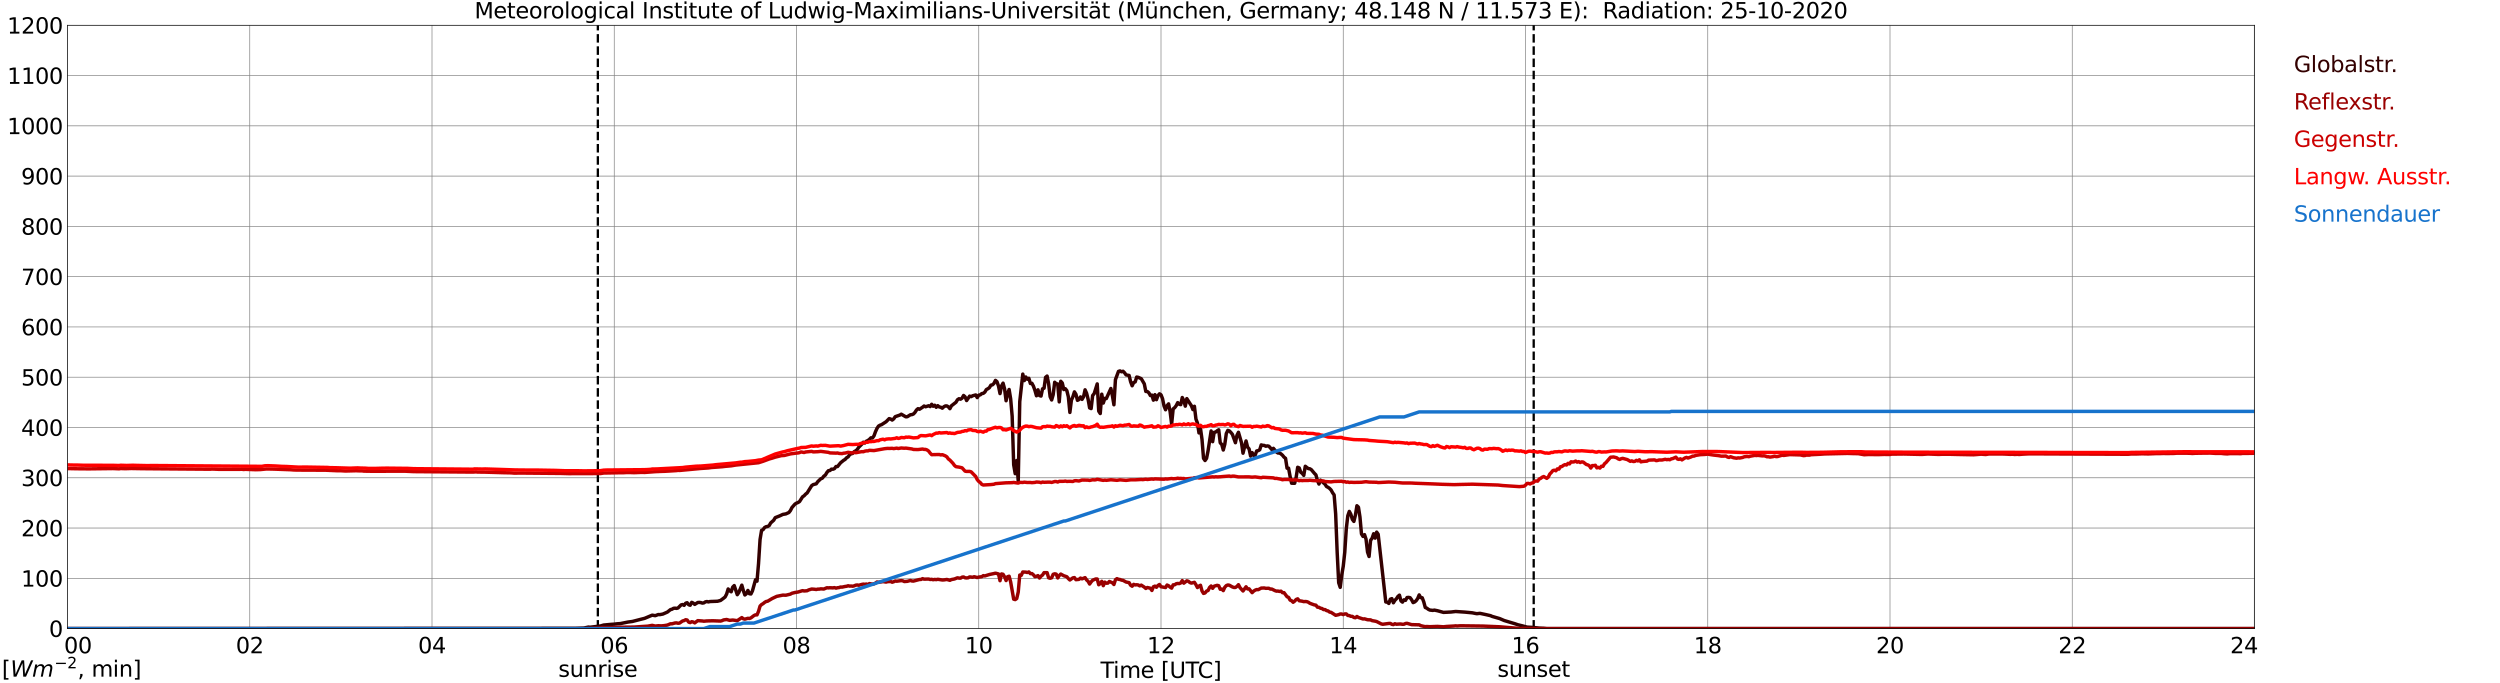 <?xml version="1.0" encoding="utf-8" standalone="no"?>
<!DOCTYPE svg PUBLIC "-//W3C//DTD SVG 1.1//EN"
  "http://www.w3.org/Graphics/SVG/1.1/DTD/svg11.dtd">
<svg xmlns:xlink="http://www.w3.org/1999/xlink" width="1085.4pt" height="296.64pt" viewBox="0 0 1085.4 296.64" xmlns="http://www.w3.org/2000/svg" version="1.1">
 <defs>
  <style type="text/css">*{stroke-linejoin: round; stroke-linecap: butt}</style>
 </defs>
 <g id="figure_1">
  <g id="patch_1">
   <path d="M 0 296.64 
L 1085.4 296.64 
L 1085.4 0 
L 0 0 
z
" style="fill: #ffffff"/>
  </g>
  <g id="axes_1">
   <g id="patch_2">
    <path d="M 29.306 272.909 
L 978.814 272.909 
L 978.814 10.976 
L 29.306 10.976 
z
" style="fill: #ffffff"/>
   </g>
   <g id="patch_3">
    <path d="M 978.814 272.909 
L 978.814 272.909 
L 978.814 10.976 
L 978.814 10.976 
z
" clip-path="url(#pb151f5e0eb)" style="fill: #d3d3d3; opacity: 0.25; stroke: #d3d3d3; stroke-linejoin: miter"/>
   </g>
   <g id="matplotlib.axis_1">
    <g id="xtick_1">
     <g id="line2d_1">
      <path d="M 29.306 272.909 
L 29.306 10.976 
" clip-path="url(#pb151f5e0eb)" style="fill: none; stroke: #808080; stroke-width: 0.3; stroke-linecap: square"/>
     </g>
     <g id="line2d_2"/>
     <g id="text_1">
      <!--    00 -->
      <g transform="translate(18.733 283.627) scale(0.095 -0.095)">
       <defs>
        <path id="DejaVuSans-20" transform="scale(0.016)"/>
        <path id="DejaVuSans-30" d="M 2034 4250 
Q 1547 4250 1301 3770 
Q 1056 3291 1056 2328 
Q 1056 1369 1301 889 
Q 1547 409 2034 409 
Q 2525 409 2770 889 
Q 3016 1369 3016 2328 
Q 3016 3291 2770 3770 
Q 2525 4250 2034 4250 
z
M 2034 4750 
Q 2819 4750 3233 4129 
Q 3647 3509 3647 2328 
Q 3647 1150 3233 529 
Q 2819 -91 2034 -91 
Q 1250 -91 836 529 
Q 422 1150 422 2328 
Q 422 3509 836 4129 
Q 1250 4750 2034 4750 
z
" transform="scale(0.016)"/>
       </defs>
       <use xlink:href="#DejaVuSans-20"/>
       <use xlink:href="#DejaVuSans-20" transform="translate(31.787 0)"/>
       <use xlink:href="#DejaVuSans-20" transform="translate(63.574 0)"/>
       <use xlink:href="#DejaVuSans-30" transform="translate(95.361 0)"/>
       <use xlink:href="#DejaVuSans-30" transform="translate(158.984 0)"/>
      </g>
     </g>
    </g>
    <g id="xtick_2">
     <g id="line2d_3">
      <path d="M 108.431 272.909 
L 108.431 10.976 
" clip-path="url(#pb151f5e0eb)" style="fill: none; stroke: #808080; stroke-width: 0.3; stroke-linecap: square"/>
     </g>
     <g id="line2d_4"/>
     <g id="text_2">
      <!-- 02 -->
      <g transform="translate(102.387 283.627) scale(0.095 -0.095)">
       <defs>
        <path id="DejaVuSans-32" d="M 1228 531 
L 3431 531 
L 3431 0 
L 469 0 
L 469 531 
Q 828 903 1448 1529 
Q 2069 2156 2228 2338 
Q 2531 2678 2651 2914 
Q 2772 3150 2772 3378 
Q 2772 3750 2511 3984 
Q 2250 4219 1831 4219 
Q 1534 4219 1204 4116 
Q 875 4013 500 3803 
L 500 4441 
Q 881 4594 1212 4672 
Q 1544 4750 1819 4750 
Q 2544 4750 2975 4387 
Q 3406 4025 3406 3419 
Q 3406 3131 3298 2873 
Q 3191 2616 2906 2266 
Q 2828 2175 2409 1742 
Q 1991 1309 1228 531 
z
" transform="scale(0.016)"/>
       </defs>
       <use xlink:href="#DejaVuSans-30"/>
       <use xlink:href="#DejaVuSans-32" transform="translate(63.623 0)"/>
      </g>
     </g>
    </g>
    <g id="xtick_3">
     <g id="line2d_5">
      <path d="M 187.557 272.909 
L 187.557 10.976 
" clip-path="url(#pb151f5e0eb)" style="fill: none; stroke: #808080; stroke-width: 0.3; stroke-linecap: square"/>
     </g>
     <g id="line2d_6"/>
     <g id="text_3">
      <!-- 04 -->
      <g transform="translate(181.513 283.627) scale(0.095 -0.095)">
       <defs>
        <path id="DejaVuSans-34" d="M 2419 4116 
L 825 1625 
L 2419 1625 
L 2419 4116 
z
M 2253 4666 
L 3047 4666 
L 3047 1625 
L 3713 1625 
L 3713 1100 
L 3047 1100 
L 3047 0 
L 2419 0 
L 2419 1100 
L 313 1100 
L 313 1709 
L 2253 4666 
z
" transform="scale(0.016)"/>
       </defs>
       <use xlink:href="#DejaVuSans-30"/>
       <use xlink:href="#DejaVuSans-34" transform="translate(63.623 0)"/>
      </g>
     </g>
    </g>
    <g id="xtick_4">
     <g id="line2d_7">
      <path d="M 266.683 272.909 
L 266.683 10.976 
" clip-path="url(#pb151f5e0eb)" style="fill: none; stroke: #808080; stroke-width: 0.3; stroke-linecap: square"/>
     </g>
     <g id="line2d_8"/>
     <g id="text_4">
      <!-- 06 -->
      <g transform="translate(260.638 283.627) scale(0.095 -0.095)">
       <defs>
        <path id="DejaVuSans-36" d="M 2113 2584 
Q 1688 2584 1439 2293 
Q 1191 2003 1191 1497 
Q 1191 994 1439 701 
Q 1688 409 2113 409 
Q 2538 409 2786 701 
Q 3034 994 3034 1497 
Q 3034 2003 2786 2293 
Q 2538 2584 2113 2584 
z
M 3366 4563 
L 3366 3988 
Q 3128 4100 2886 4159 
Q 2644 4219 2406 4219 
Q 1781 4219 1451 3797 
Q 1122 3375 1075 2522 
Q 1259 2794 1537 2939 
Q 1816 3084 2150 3084 
Q 2853 3084 3261 2657 
Q 3669 2231 3669 1497 
Q 3669 778 3244 343 
Q 2819 -91 2113 -91 
Q 1303 -91 875 529 
Q 447 1150 447 2328 
Q 447 3434 972 4092 
Q 1497 4750 2381 4750 
Q 2619 4750 2861 4703 
Q 3103 4656 3366 4563 
z
" transform="scale(0.016)"/>
       </defs>
       <use xlink:href="#DejaVuSans-30"/>
       <use xlink:href="#DejaVuSans-36" transform="translate(63.623 0)"/>
      </g>
     </g>
    </g>
    <g id="xtick_5">
     <g id="line2d_9">
      <path d="M 345.808 272.909 
L 345.808 10.976 
" clip-path="url(#pb151f5e0eb)" style="fill: none; stroke: #808080; stroke-width: 0.3; stroke-linecap: square"/>
     </g>
     <g id="line2d_10"/>
     <g id="text_5">
      <!-- 08 -->
      <g transform="translate(339.764 283.627) scale(0.095 -0.095)">
       <defs>
        <path id="DejaVuSans-38" d="M 2034 2216 
Q 1584 2216 1326 1975 
Q 1069 1734 1069 1313 
Q 1069 891 1326 650 
Q 1584 409 2034 409 
Q 2484 409 2743 651 
Q 3003 894 3003 1313 
Q 3003 1734 2745 1975 
Q 2488 2216 2034 2216 
z
M 1403 2484 
Q 997 2584 770 2862 
Q 544 3141 544 3541 
Q 544 4100 942 4425 
Q 1341 4750 2034 4750 
Q 2731 4750 3128 4425 
Q 3525 4100 3525 3541 
Q 3525 3141 3298 2862 
Q 3072 2584 2669 2484 
Q 3125 2378 3379 2068 
Q 3634 1759 3634 1313 
Q 3634 634 3220 271 
Q 2806 -91 2034 -91 
Q 1263 -91 848 271 
Q 434 634 434 1313 
Q 434 1759 690 2068 
Q 947 2378 1403 2484 
z
M 1172 3481 
Q 1172 3119 1398 2916 
Q 1625 2713 2034 2713 
Q 2441 2713 2670 2916 
Q 2900 3119 2900 3481 
Q 2900 3844 2670 4047 
Q 2441 4250 2034 4250 
Q 1625 4250 1398 4047 
Q 1172 3844 1172 3481 
z
" transform="scale(0.016)"/>
       </defs>
       <use xlink:href="#DejaVuSans-30"/>
       <use xlink:href="#DejaVuSans-38" transform="translate(63.623 0)"/>
      </g>
     </g>
    </g>
    <g id="xtick_6">
     <g id="line2d_11">
      <path d="M 424.934 272.909 
L 424.934 10.976 
" clip-path="url(#pb151f5e0eb)" style="fill: none; stroke: #808080; stroke-width: 0.3; stroke-linecap: square"/>
     </g>
     <g id="line2d_12"/>
     <g id="text_6">
      <!-- 10 -->
      <g transform="translate(418.89 283.627) scale(0.095 -0.095)">
       <defs>
        <path id="DejaVuSans-31" d="M 794 531 
L 1825 531 
L 1825 4091 
L 703 3866 
L 703 4441 
L 1819 4666 
L 2450 4666 
L 2450 531 
L 3481 531 
L 3481 0 
L 794 0 
L 794 531 
z
" transform="scale(0.016)"/>
       </defs>
       <use xlink:href="#DejaVuSans-31"/>
       <use xlink:href="#DejaVuSans-30" transform="translate(63.623 0)"/>
      </g>
     </g>
    </g>
    <g id="xtick_7">
     <g id="line2d_13">
      <path d="M 504.06 272.909 
L 504.06 10.976 
" clip-path="url(#pb151f5e0eb)" style="fill: none; stroke: #808080; stroke-width: 0.3; stroke-linecap: square"/>
     </g>
     <g id="line2d_14"/>
     <g id="text_7">
      <!-- 12 -->
      <g transform="translate(498.015 283.627) scale(0.095 -0.095)">
       <use xlink:href="#DejaVuSans-31"/>
       <use xlink:href="#DejaVuSans-32" transform="translate(63.623 0)"/>
      </g>
     </g>
    </g>
    <g id="xtick_8">
     <g id="line2d_15">
      <path d="M 583.185 272.909 
L 583.185 10.976 
" clip-path="url(#pb151f5e0eb)" style="fill: none; stroke: #808080; stroke-width: 0.3; stroke-linecap: square"/>
     </g>
     <g id="line2d_16"/>
     <g id="text_8">
      <!-- 14 -->
      <g transform="translate(577.141 283.627) scale(0.095 -0.095)">
       <use xlink:href="#DejaVuSans-31"/>
       <use xlink:href="#DejaVuSans-34" transform="translate(63.623 0)"/>
      </g>
     </g>
    </g>
    <g id="xtick_9">
     <g id="line2d_17">
      <path d="M 662.311 272.909 
L 662.311 10.976 
" clip-path="url(#pb151f5e0eb)" style="fill: none; stroke: #808080; stroke-width: 0.3; stroke-linecap: square"/>
     </g>
     <g id="line2d_18"/>
     <g id="text_9">
      <!-- 16 -->
      <g transform="translate(656.267 283.627) scale(0.095 -0.095)">
       <use xlink:href="#DejaVuSans-31"/>
       <use xlink:href="#DejaVuSans-36" transform="translate(63.623 0)"/>
      </g>
     </g>
    </g>
    <g id="xtick_10">
     <g id="line2d_19">
      <path d="M 741.437 272.909 
L 741.437 10.976 
" clip-path="url(#pb151f5e0eb)" style="fill: none; stroke: #808080; stroke-width: 0.3; stroke-linecap: square"/>
     </g>
     <g id="line2d_20"/>
     <g id="text_10">
      <!-- 18 -->
      <g transform="translate(735.392 283.627) scale(0.095 -0.095)">
       <use xlink:href="#DejaVuSans-31"/>
       <use xlink:href="#DejaVuSans-38" transform="translate(63.623 0)"/>
      </g>
     </g>
    </g>
    <g id="xtick_11">
     <g id="line2d_21">
      <path d="M 820.562 272.909 
L 820.562 10.976 
" clip-path="url(#pb151f5e0eb)" style="fill: none; stroke: #808080; stroke-width: 0.3; stroke-linecap: square"/>
     </g>
     <g id="line2d_22"/>
     <g id="text_11">
      <!-- 20 -->
      <g transform="translate(814.518 283.627) scale(0.095 -0.095)">
       <use xlink:href="#DejaVuSans-32"/>
       <use xlink:href="#DejaVuSans-30" transform="translate(63.623 0)"/>
      </g>
     </g>
    </g>
    <g id="xtick_12">
     <g id="line2d_23">
      <path d="M 899.688 272.909 
L 899.688 10.976 
" clip-path="url(#pb151f5e0eb)" style="fill: none; stroke: #808080; stroke-width: 0.3; stroke-linecap: square"/>
     </g>
     <g id="line2d_24"/>
     <g id="text_12">
      <!-- 22 -->
      <g transform="translate(893.644 283.627) scale(0.095 -0.095)">
       <use xlink:href="#DejaVuSans-32"/>
       <use xlink:href="#DejaVuSans-32" transform="translate(63.623 0)"/>
      </g>
     </g>
    </g>
    <g id="xtick_13">
     <g id="line2d_25">
      <path d="M 978.814 272.909 
L 978.814 10.976 
" clip-path="url(#pb151f5e0eb)" style="fill: none; stroke: #808080; stroke-width: 0.3; stroke-linecap: square"/>
     </g>
     <g id="line2d_26"/>
     <g id="text_13">
      <!-- 24    -->
      <g transform="translate(968.241 283.627) scale(0.095 -0.095)">
       <use xlink:href="#DejaVuSans-32"/>
       <use xlink:href="#DejaVuSans-34" transform="translate(63.623 0)"/>
       <use xlink:href="#DejaVuSans-20" transform="translate(127.246 0)"/>
       <use xlink:href="#DejaVuSans-20" transform="translate(159.033 0)"/>
       <use xlink:href="#DejaVuSans-20" transform="translate(190.82 0)"/>
      </g>
     </g>
    </g>
    <g id="text_14">
     <!-- Time [UTC] -->
     <g transform="translate(477.806 294.322) scale(0.095 -0.095)">
      <defs>
       <path id="DejaVuSans-54" d="M -19 4666 
L 3928 4666 
L 3928 4134 
L 2272 4134 
L 2272 0 
L 1638 0 
L 1638 4134 
L -19 4134 
L -19 4666 
z
" transform="scale(0.016)"/>
       <path id="DejaVuSans-69" d="M 603 3500 
L 1178 3500 
L 1178 0 
L 603 0 
L 603 3500 
z
M 603 4863 
L 1178 4863 
L 1178 4134 
L 603 4134 
L 603 4863 
z
" transform="scale(0.016)"/>
       <path id="DejaVuSans-6d" d="M 3328 2828 
Q 3544 3216 3844 3400 
Q 4144 3584 4550 3584 
Q 5097 3584 5394 3201 
Q 5691 2819 5691 2113 
L 5691 0 
L 5113 0 
L 5113 2094 
Q 5113 2597 4934 2840 
Q 4756 3084 4391 3084 
Q 3944 3084 3684 2787 
Q 3425 2491 3425 1978 
L 3425 0 
L 2847 0 
L 2847 2094 
Q 2847 2600 2669 2842 
Q 2491 3084 2119 3084 
Q 1678 3084 1418 2786 
Q 1159 2488 1159 1978 
L 1159 0 
L 581 0 
L 581 3500 
L 1159 3500 
L 1159 2956 
Q 1356 3278 1631 3431 
Q 1906 3584 2284 3584 
Q 2666 3584 2933 3390 
Q 3200 3197 3328 2828 
z
" transform="scale(0.016)"/>
       <path id="DejaVuSans-65" d="M 3597 1894 
L 3597 1613 
L 953 1613 
Q 991 1019 1311 708 
Q 1631 397 2203 397 
Q 2534 397 2845 478 
Q 3156 559 3463 722 
L 3463 178 
Q 3153 47 2828 -22 
Q 2503 -91 2169 -91 
Q 1331 -91 842 396 
Q 353 884 353 1716 
Q 353 2575 817 3079 
Q 1281 3584 2069 3584 
Q 2775 3584 3186 3129 
Q 3597 2675 3597 1894 
z
M 3022 2063 
Q 3016 2534 2758 2815 
Q 2500 3097 2075 3097 
Q 1594 3097 1305 2825 
Q 1016 2553 972 2059 
L 3022 2063 
z
" transform="scale(0.016)"/>
       <path id="DejaVuSans-5b" d="M 550 4863 
L 1875 4863 
L 1875 4416 
L 1125 4416 
L 1125 -397 
L 1875 -397 
L 1875 -844 
L 550 -844 
L 550 4863 
z
" transform="scale(0.016)"/>
       <path id="DejaVuSans-55" d="M 556 4666 
L 1191 4666 
L 1191 1831 
Q 1191 1081 1462 751 
Q 1734 422 2344 422 
Q 2950 422 3222 751 
Q 3494 1081 3494 1831 
L 3494 4666 
L 4128 4666 
L 4128 1753 
Q 4128 841 3676 375 
Q 3225 -91 2344 -91 
Q 1459 -91 1007 375 
Q 556 841 556 1753 
L 556 4666 
z
" transform="scale(0.016)"/>
       <path id="DejaVuSans-43" d="M 4122 4306 
L 4122 3641 
Q 3803 3938 3442 4084 
Q 3081 4231 2675 4231 
Q 1875 4231 1450 3742 
Q 1025 3253 1025 2328 
Q 1025 1406 1450 917 
Q 1875 428 2675 428 
Q 3081 428 3442 575 
Q 3803 722 4122 1019 
L 4122 359 
Q 3791 134 3420 21 
Q 3050 -91 2638 -91 
Q 1578 -91 968 557 
Q 359 1206 359 2328 
Q 359 3453 968 4101 
Q 1578 4750 2638 4750 
Q 3056 4750 3426 4639 
Q 3797 4528 4122 4306 
z
" transform="scale(0.016)"/>
       <path id="DejaVuSans-5d" d="M 1947 4863 
L 1947 -844 
L 622 -844 
L 622 -397 
L 1369 -397 
L 1369 4416 
L 622 4416 
L 622 4863 
L 1947 4863 
z
" transform="scale(0.016)"/>
      </defs>
      <use xlink:href="#DejaVuSans-54"/>
      <use xlink:href="#DejaVuSans-69" transform="translate(57.959 0)"/>
      <use xlink:href="#DejaVuSans-6d" transform="translate(85.742 0)"/>
      <use xlink:href="#DejaVuSans-65" transform="translate(183.154 0)"/>
      <use xlink:href="#DejaVuSans-20" transform="translate(244.678 0)"/>
      <use xlink:href="#DejaVuSans-5b" transform="translate(276.465 0)"/>
      <use xlink:href="#DejaVuSans-55" transform="translate(315.479 0)"/>
      <use xlink:href="#DejaVuSans-54" transform="translate(388.672 0)"/>
      <use xlink:href="#DejaVuSans-43" transform="translate(443.881 0)"/>
      <use xlink:href="#DejaVuSans-5d" transform="translate(513.705 0)"/>
     </g>
    </g>
   </g>
   <g id="matplotlib.axis_2">
    <g id="ytick_1">
     <g id="line2d_27">
      <path d="M 29.306 272.909 
L 978.814 272.909 
" clip-path="url(#pb151f5e0eb)" style="fill: none; stroke: #808080; stroke-width: 0.3; stroke-linecap: square"/>
     </g>
     <g id="line2d_28"/>
     <g id="text_15">
      <!-- 0 -->
      <g transform="translate(21.261 276.518) scale(0.095 -0.095)">
       <use xlink:href="#DejaVuSans-30"/>
      </g>
     </g>
    </g>
    <g id="ytick_2">
     <g id="line2d_29">
      <path d="M 29.306 251.081 
L 978.814 251.081 
" clip-path="url(#pb151f5e0eb)" style="fill: none; stroke: #808080; stroke-width: 0.3; stroke-linecap: square"/>
     </g>
     <g id="line2d_30"/>
     <g id="text_16">
      <!-- 100 -->
      <g transform="translate(9.173 254.69) scale(0.095 -0.095)">
       <use xlink:href="#DejaVuSans-31"/>
       <use xlink:href="#DejaVuSans-30" transform="translate(63.623 0)"/>
       <use xlink:href="#DejaVuSans-30" transform="translate(127.246 0)"/>
      </g>
     </g>
    </g>
    <g id="ytick_3">
     <g id="line2d_31">
      <path d="M 29.306 229.253 
L 978.814 229.253 
" clip-path="url(#pb151f5e0eb)" style="fill: none; stroke: #808080; stroke-width: 0.3; stroke-linecap: square"/>
     </g>
     <g id="line2d_32"/>
     <g id="text_17">
      <!-- 200 -->
      <g transform="translate(9.173 232.863) scale(0.095 -0.095)">
       <use xlink:href="#DejaVuSans-32"/>
       <use xlink:href="#DejaVuSans-30" transform="translate(63.623 0)"/>
       <use xlink:href="#DejaVuSans-30" transform="translate(127.246 0)"/>
      </g>
     </g>
    </g>
    <g id="ytick_4">
     <g id="line2d_33">
      <path d="M 29.306 207.426 
L 978.814 207.426 
" clip-path="url(#pb151f5e0eb)" style="fill: none; stroke: #808080; stroke-width: 0.3; stroke-linecap: square"/>
     </g>
     <g id="line2d_34"/>
     <g id="text_18">
      <!-- 300 -->
      <g transform="translate(9.173 211.035) scale(0.095 -0.095)">
       <defs>
        <path id="DejaVuSans-33" d="M 2597 2516 
Q 3050 2419 3304 2112 
Q 3559 1806 3559 1356 
Q 3559 666 3084 287 
Q 2609 -91 1734 -91 
Q 1441 -91 1130 -33 
Q 819 25 488 141 
L 488 750 
Q 750 597 1062 519 
Q 1375 441 1716 441 
Q 2309 441 2620 675 
Q 2931 909 2931 1356 
Q 2931 1769 2642 2001 
Q 2353 2234 1838 2234 
L 1294 2234 
L 1294 2753 
L 1863 2753 
Q 2328 2753 2575 2939 
Q 2822 3125 2822 3475 
Q 2822 3834 2567 4026 
Q 2313 4219 1838 4219 
Q 1578 4219 1281 4162 
Q 984 4106 628 3988 
L 628 4550 
Q 988 4650 1302 4700 
Q 1616 4750 1894 4750 
Q 2613 4750 3031 4423 
Q 3450 4097 3450 3541 
Q 3450 3153 3228 2886 
Q 3006 2619 2597 2516 
z
" transform="scale(0.016)"/>
       </defs>
       <use xlink:href="#DejaVuSans-33"/>
       <use xlink:href="#DejaVuSans-30" transform="translate(63.623 0)"/>
       <use xlink:href="#DejaVuSans-30" transform="translate(127.246 0)"/>
      </g>
     </g>
    </g>
    <g id="ytick_5">
     <g id="line2d_35">
      <path d="M 29.306 185.598 
L 978.814 185.598 
" clip-path="url(#pb151f5e0eb)" style="fill: none; stroke: #808080; stroke-width: 0.3; stroke-linecap: square"/>
     </g>
     <g id="line2d_36"/>
     <g id="text_19">
      <!-- 400 -->
      <g transform="translate(9.173 189.207) scale(0.095 -0.095)">
       <use xlink:href="#DejaVuSans-34"/>
       <use xlink:href="#DejaVuSans-30" transform="translate(63.623 0)"/>
       <use xlink:href="#DejaVuSans-30" transform="translate(127.246 0)"/>
      </g>
     </g>
    </g>
    <g id="ytick_6">
     <g id="line2d_37">
      <path d="M 29.306 163.77 
L 978.814 163.77 
" clip-path="url(#pb151f5e0eb)" style="fill: none; stroke: #808080; stroke-width: 0.3; stroke-linecap: square"/>
     </g>
     <g id="line2d_38"/>
     <g id="text_20">
      <!-- 500 -->
      <g transform="translate(9.173 167.379) scale(0.095 -0.095)">
       <defs>
        <path id="DejaVuSans-35" d="M 691 4666 
L 3169 4666 
L 3169 4134 
L 1269 4134 
L 1269 2991 
Q 1406 3038 1543 3061 
Q 1681 3084 1819 3084 
Q 2600 3084 3056 2656 
Q 3513 2228 3513 1497 
Q 3513 744 3044 326 
Q 2575 -91 1722 -91 
Q 1428 -91 1123 -41 
Q 819 9 494 109 
L 494 744 
Q 775 591 1075 516 
Q 1375 441 1709 441 
Q 2250 441 2565 725 
Q 2881 1009 2881 1497 
Q 2881 1984 2565 2268 
Q 2250 2553 1709 2553 
Q 1456 2553 1204 2497 
Q 953 2441 691 2322 
L 691 4666 
z
" transform="scale(0.016)"/>
       </defs>
       <use xlink:href="#DejaVuSans-35"/>
       <use xlink:href="#DejaVuSans-30" transform="translate(63.623 0)"/>
       <use xlink:href="#DejaVuSans-30" transform="translate(127.246 0)"/>
      </g>
     </g>
    </g>
    <g id="ytick_7">
     <g id="line2d_39">
      <path d="M 29.306 141.942 
L 978.814 141.942 
" clip-path="url(#pb151f5e0eb)" style="fill: none; stroke: #808080; stroke-width: 0.3; stroke-linecap: square"/>
     </g>
     <g id="line2d_40"/>
     <g id="text_21">
      <!-- 600 -->
      <g transform="translate(9.173 145.551) scale(0.095 -0.095)">
       <use xlink:href="#DejaVuSans-36"/>
       <use xlink:href="#DejaVuSans-30" transform="translate(63.623 0)"/>
       <use xlink:href="#DejaVuSans-30" transform="translate(127.246 0)"/>
      </g>
     </g>
    </g>
    <g id="ytick_8">
     <g id="line2d_41">
      <path d="M 29.306 120.114 
L 978.814 120.114 
" clip-path="url(#pb151f5e0eb)" style="fill: none; stroke: #808080; stroke-width: 0.3; stroke-linecap: square"/>
     </g>
     <g id="line2d_42"/>
     <g id="text_22">
      <!-- 700 -->
      <g transform="translate(9.173 123.724) scale(0.095 -0.095)">
       <defs>
        <path id="DejaVuSans-37" d="M 525 4666 
L 3525 4666 
L 3525 4397 
L 1831 0 
L 1172 0 
L 2766 4134 
L 525 4134 
L 525 4666 
z
" transform="scale(0.016)"/>
       </defs>
       <use xlink:href="#DejaVuSans-37"/>
       <use xlink:href="#DejaVuSans-30" transform="translate(63.623 0)"/>
       <use xlink:href="#DejaVuSans-30" transform="translate(127.246 0)"/>
      </g>
     </g>
    </g>
    <g id="ytick_9">
     <g id="line2d_43">
      <path d="M 29.306 98.287 
L 978.814 98.287 
" clip-path="url(#pb151f5e0eb)" style="fill: none; stroke: #808080; stroke-width: 0.3; stroke-linecap: square"/>
     </g>
     <g id="line2d_44"/>
     <g id="text_23">
      <!-- 800 -->
      <g transform="translate(9.173 101.896) scale(0.095 -0.095)">
       <use xlink:href="#DejaVuSans-38"/>
       <use xlink:href="#DejaVuSans-30" transform="translate(63.623 0)"/>
       <use xlink:href="#DejaVuSans-30" transform="translate(127.246 0)"/>
      </g>
     </g>
    </g>
    <g id="ytick_10">
     <g id="line2d_45">
      <path d="M 29.306 76.459 
L 978.814 76.459 
" clip-path="url(#pb151f5e0eb)" style="fill: none; stroke: #808080; stroke-width: 0.3; stroke-linecap: square"/>
     </g>
     <g id="line2d_46"/>
     <g id="text_24">
      <!-- 900 -->
      <g transform="translate(9.173 80.068) scale(0.095 -0.095)">
       <defs>
        <path id="DejaVuSans-39" d="M 703 97 
L 703 672 
Q 941 559 1184 500 
Q 1428 441 1663 441 
Q 2288 441 2617 861 
Q 2947 1281 2994 2138 
Q 2813 1869 2534 1725 
Q 2256 1581 1919 1581 
Q 1219 1581 811 2004 
Q 403 2428 403 3163 
Q 403 3881 828 4315 
Q 1253 4750 1959 4750 
Q 2769 4750 3195 4129 
Q 3622 3509 3622 2328 
Q 3622 1225 3098 567 
Q 2575 -91 1691 -91 
Q 1453 -91 1209 -44 
Q 966 3 703 97 
z
M 1959 2075 
Q 2384 2075 2632 2365 
Q 2881 2656 2881 3163 
Q 2881 3666 2632 3958 
Q 2384 4250 1959 4250 
Q 1534 4250 1286 3958 
Q 1038 3666 1038 3163 
Q 1038 2656 1286 2365 
Q 1534 2075 1959 2075 
z
" transform="scale(0.016)"/>
       </defs>
       <use xlink:href="#DejaVuSans-39"/>
       <use xlink:href="#DejaVuSans-30" transform="translate(63.623 0)"/>
       <use xlink:href="#DejaVuSans-30" transform="translate(127.246 0)"/>
      </g>
     </g>
    </g>
    <g id="ytick_11">
     <g id="line2d_47">
      <path d="M 29.306 54.631 
L 978.814 54.631 
" clip-path="url(#pb151f5e0eb)" style="fill: none; stroke: #808080; stroke-width: 0.3; stroke-linecap: square"/>
     </g>
     <g id="line2d_48"/>
     <g id="text_25">
      <!-- 1000 -->
      <g transform="translate(3.128 58.24) scale(0.095 -0.095)">
       <use xlink:href="#DejaVuSans-31"/>
       <use xlink:href="#DejaVuSans-30" transform="translate(63.623 0)"/>
       <use xlink:href="#DejaVuSans-30" transform="translate(127.246 0)"/>
       <use xlink:href="#DejaVuSans-30" transform="translate(190.869 0)"/>
      </g>
     </g>
    </g>
    <g id="ytick_12">
     <g id="line2d_49">
      <path d="M 29.306 32.803 
L 978.814 32.803 
" clip-path="url(#pb151f5e0eb)" style="fill: none; stroke: #808080; stroke-width: 0.3; stroke-linecap: square"/>
     </g>
     <g id="line2d_50"/>
     <g id="text_26">
      <!-- 1100 -->
      <g transform="translate(3.128 36.413) scale(0.095 -0.095)">
       <use xlink:href="#DejaVuSans-31"/>
       <use xlink:href="#DejaVuSans-31" transform="translate(63.623 0)"/>
       <use xlink:href="#DejaVuSans-30" transform="translate(127.246 0)"/>
       <use xlink:href="#DejaVuSans-30" transform="translate(190.869 0)"/>
      </g>
     </g>
    </g>
    <g id="ytick_13">
     <g id="line2d_51">
      <path d="M 29.306 10.976 
L 978.814 10.976 
" clip-path="url(#pb151f5e0eb)" style="fill: none; stroke: #808080; stroke-width: 0.3; stroke-linecap: square"/>
     </g>
     <g id="line2d_52"/>
     <g id="text_27">
      <!-- 1200 -->
      <g transform="translate(3.128 14.585) scale(0.095 -0.095)">
       <use xlink:href="#DejaVuSans-31"/>
       <use xlink:href="#DejaVuSans-32" transform="translate(63.623 0)"/>
       <use xlink:href="#DejaVuSans-30" transform="translate(127.246 0)"/>
       <use xlink:href="#DejaVuSans-30" transform="translate(190.869 0)"/>
      </g>
     </g>
    </g>
   </g>
   <g id="line2d_53">
    <path d="M 259.561 272.909 
L 259.561 10.976 
" clip-path="url(#pb151f5e0eb)" style="fill: none; stroke-dasharray: 3.7,1.6; stroke-dashoffset: 0; stroke: #000000"/>
   </g>
   <g id="line2d_54">
    <path d="M 665.872 272.909 
L 665.872 10.976 
" clip-path="url(#pb151f5e0eb)" style="fill: none; stroke-dasharray: 3.7,1.6; stroke-dashoffset: 0; stroke: #000000"/>
   </g>
   <g id="line2d_55">
    <path d="M 29.306 272.909 
L 249.539 272.802 
L 253.495 272.677 
L 254.814 272.387 
L 255.473 272.243 
L 256.133 272.326 
L 260.748 271.767 
L 262.067 271.374 
L 265.364 271.064 
L 266.683 270.981 
L 268.002 270.818 
L 269.32 270.735 
L 272.617 270.073 
L 274.595 269.805 
L 277.892 268.956 
L 279.87 268.46 
L 283.167 267.076 
L 284.486 267.303 
L 285.805 266.806 
L 286.464 266.847 
L 287.783 266.601 
L 289.761 265.732 
L 291.08 264.678 
L 291.739 264.512 
L 292.399 264.119 
L 293.058 264.038 
L 293.717 264.141 
L 294.377 263.955 
L 295.696 262.632 
L 296.355 262.466 
L 297.014 262.818 
L 297.674 261.888 
L 298.333 261.681 
L 298.992 262.549 
L 299.652 262.776 
L 300.311 261.515 
L 300.971 261.825 
L 301.63 262.403 
L 302.949 261.578 
L 303.608 261.537 
L 304.267 261.619 
L 304.927 261.846 
L 305.586 261.742 
L 306.246 261.31 
L 306.905 261.163 
L 307.564 261.329 
L 308.224 261.163 
L 311.521 261.039 
L 312.839 260.687 
L 314.158 259.716 
L 314.818 259.179 
L 315.477 257.898 
L 316.136 255.706 
L 316.796 256.514 
L 317.455 256.927 
L 318.114 254.901 
L 318.774 254.24 
L 320.093 258.188 
L 320.752 257.256 
L 322.071 254.054 
L 322.73 256.409 
L 323.39 258.31 
L 324.049 257.773 
L 324.708 256.348 
L 325.368 257.773 
L 326.027 257.878 
L 326.686 256.514 
L 328.005 251.738 
L 328.665 252.316 
L 329.324 244.69 
L 329.983 234.252 
L 330.643 230.262 
L 331.302 229.952 
L 331.961 229.022 
L 332.621 228.67 
L 333.28 228.568 
L 333.94 228.195 
L 334.599 227.038 
L 335.918 225.859 
L 336.577 224.744 
L 338.555 223.958 
L 339.874 223.338 
L 341.193 223.111 
L 342.512 222.511 
L 343.171 221.664 
L 343.83 220.361 
L 345.149 218.852 
L 345.808 218.438 
L 346.468 218.169 
L 347.127 217.757 
L 348.446 215.69 
L 349.105 215.255 
L 349.765 214.533 
L 350.424 214.015 
L 352.402 210.852 
L 353.062 210.398 
L 354.38 210.047 
L 355.04 209.117 
L 356.359 207.856 
L 357.018 207.607 
L 357.677 206.74 
L 358.337 206.264 
L 358.996 205.147 
L 359.655 204.361 
L 360.315 204.3 
L 360.974 203.68 
L 361.634 203.721 
L 362.293 203.453 
L 362.952 202.543 
L 363.612 202.564 
L 364.93 200.932 
L 366.249 199.856 
L 366.909 199.463 
L 367.568 198.74 
L 368.227 198.347 
L 368.887 197.376 
L 369.546 197.025 
L 370.206 196.859 
L 370.865 196.095 
L 371.524 195.721 
L 372.184 195.163 
L 372.843 194.15 
L 374.162 192.849 
L 374.821 192.002 
L 375.481 192.332 
L 376.14 191.546 
L 376.799 191.258 
L 377.459 190.76 
L 378.118 190.079 
L 378.777 190.162 
L 379.437 189.252 
L 380.096 187.453 
L 380.756 185.986 
L 381.415 184.993 
L 382.074 184.6 
L 382.734 184.373 
L 384.712 183.092 
L 386.031 181.75 
L 386.69 181.935 
L 387.349 182.369 
L 388.009 181.852 
L 388.668 180.9 
L 390.646 180.219 
L 391.306 179.827 
L 393.284 180.983 
L 393.943 180.9 
L 395.262 180.075 
L 395.921 180.012 
L 396.581 179.744 
L 397.24 179.041 
L 397.899 178.008 
L 398.559 177.428 
L 399.218 177.676 
L 400.537 176.808 
L 401.196 176.271 
L 401.856 176.603 
L 403.175 176.168 
L 403.834 176.52 
L 404.493 175.526 
L 405.153 176.376 
L 405.812 175.941 
L 406.471 176.83 
L 407.131 176.127 
L 407.79 176.685 
L 408.45 176.808 
L 409.109 177.222 
L 409.768 176.603 
L 410.428 176.251 
L 411.087 176.229 
L 411.746 176.644 
L 412.406 177.428 
L 413.065 176.188 
L 415.043 174.638 
L 415.703 173.542 
L 416.362 173.108 
L 417.022 173.315 
L 417.681 172.881 
L 418.34 171.702 
L 419 172.283 
L 419.659 173.894 
L 420.978 171.971 
L 421.637 172.2 
L 422.297 171.827 
L 423.615 171.475 
L 424.275 172.612 
L 424.934 171.558 
L 425.593 171.434 
L 426.253 170.877 
L 426.912 170.772 
L 427.572 170.235 
L 428.231 169.12 
L 428.89 168.788 
L 429.55 168.312 
L 430.209 167.217 
L 430.869 167.094 
L 431.528 166.474 
L 432.187 165.15 
L 432.847 165.689 
L 433.506 167.61 
L 434.165 170.877 
L 434.825 167.568 
L 435.484 166.35 
L 436.144 168.81 
L 436.803 173.977 
L 437.462 170.772 
L 438.122 169.098 
L 438.781 173.149 
L 439.44 180.695 
L 440.1 201.779 
L 440.759 205.644 
L 441.419 199.939 
L 442.078 208.888 
L 442.737 174.348 
L 444.056 162.421 
L 444.716 165.232 
L 445.375 163.683 
L 446.034 164.654 
L 446.694 164.241 
L 447.353 166.494 
L 448.012 166.411 
L 448.672 167.651 
L 449.331 169.491 
L 449.991 171.827 
L 450.65 169.242 
L 451.309 171.744 
L 451.969 171.951 
L 452.628 168.81 
L 453.287 168.539 
L 453.947 163.827 
L 454.606 163.27 
L 455.266 166.597 
L 455.925 172.22 
L 456.584 173.647 
L 457.244 171.373 
L 457.903 165.957 
L 458.563 166.597 
L 459.222 166.701 
L 459.881 174.472 
L 460.541 165.542 
L 461.2 166.287 
L 461.859 169.14 
L 462.519 168.769 
L 463.178 169.594 
L 463.838 172.283 
L 464.497 179.063 
L 465.156 173.728 
L 465.816 172.22 
L 466.475 170.133 
L 467.134 171.207 
L 467.794 173.811 
L 468.453 173.459 
L 469.113 172.322 
L 469.772 173.398 
L 470.431 172.261 
L 471.091 169.242 
L 471.75 170.711 
L 472.409 173.335 
L 473.069 177.098 
L 473.728 177.388 
L 474.388 171.702 
L 475.047 170.897 
L 476.366 166.68 
L 477.025 178.504 
L 477.685 179.536 
L 478.344 171.146 
L 479.003 174.989 
L 479.663 172.964 
L 480.322 173.047 
L 482.3 168.664 
L 482.96 171.807 
L 483.619 175.734 
L 484.278 164.82 
L 485.597 161.245 
L 486.256 161.037 
L 486.916 161.408 
L 487.575 161.181 
L 488.235 161.843 
L 488.894 162.772 
L 490.213 163.002 
L 490.872 165.75 
L 491.532 167.487 
L 492.191 166.082 
L 492.85 165.811 
L 493.51 163.705 
L 494.169 163.827 
L 495.488 164.407 
L 496.807 166.66 
L 497.466 169.945 
L 498.125 169.987 
L 498.785 170.545 
L 499.444 171.724 
L 500.103 171.538 
L 500.763 173.728 
L 501.422 171.351 
L 502.082 173.523 
L 502.741 171.766 
L 503.4 170.98 
L 504.06 171.392 
L 504.719 173.066 
L 505.379 176.271 
L 506.038 177.903 
L 506.697 176.127 
L 507.357 175.341 
L 508.016 178.711 
L 508.675 184.105 
L 509.335 177.532 
L 509.994 176.995 
L 510.654 176.127 
L 511.313 174.804 
L 511.972 175.526 
L 512.632 175.673 
L 513.291 172.593 
L 513.95 173.894 
L 514.61 176.334 
L 515.269 173.066 
L 516.588 175.134 
L 517.247 176.127 
L 517.907 177.821 
L 518.566 176.395 
L 519.226 181.935 
L 519.885 183.67 
L 520.544 187.951 
L 521.204 186.028 
L 521.863 190.782 
L 522.522 198.987 
L 523.182 199.939 
L 523.841 198.987 
L 524.501 195.66 
L 525.819 187.102 
L 526.479 191.753 
L 527.138 187.702 
L 527.797 187.578 
L 528.457 187.019 
L 529.116 186.606 
L 529.776 192.271 
L 530.435 192.932 
L 531.094 195.37 
L 531.754 192.89 
L 532.413 188.219 
L 533.073 186.855 
L 533.732 187.082 
L 534.391 187.743 
L 535.051 188.571 
L 536.369 192.207 
L 537.029 189.025 
L 537.688 187.68 
L 539.007 192.188 
L 539.666 196.756 
L 540.985 191.443 
L 541.644 194.13 
L 542.304 194.894 
L 542.963 198.016 
L 543.623 196.507 
L 544.282 197.686 
L 544.941 197.603 
L 545.601 195.785 
L 546.26 195.66 
L 546.919 195.267 
L 547.579 193.159 
L 548.238 193.344 
L 548.898 193.386 
L 549.557 193.737 
L 550.216 193.593 
L 550.876 193.718 
L 552.195 195.185 
L 552.854 194.648 
L 554.173 196.217 
L 554.832 196.693 
L 555.491 196.673 
L 556.151 197.066 
L 556.81 197.645 
L 557.47 198.472 
L 558.129 198.987 
L 558.788 203.267 
L 559.448 203.267 
L 560.107 206.862 
L 560.766 209.798 
L 562.085 209.818 
L 562.745 207.194 
L 563.404 202.874 
L 564.063 203.163 
L 564.723 205.024 
L 565.382 205.52 
L 566.042 206.389 
L 566.701 202.44 
L 568.02 203.453 
L 568.679 203.514 
L 569.338 203.929 
L 570.657 205.498 
L 571.317 206.181 
L 571.976 208.578 
L 572.635 210.15 
L 573.295 208.454 
L 575.273 210.233 
L 575.932 211.245 
L 576.592 211.575 
L 577.251 212.051 
L 577.91 212.754 
L 578.57 213.952 
L 579.229 214.884 
L 579.889 223.131 
L 580.548 239.831 
L 581.207 253 
L 581.867 255.003 
L 582.526 249.712 
L 583.185 245.827 
L 583.845 239.77 
L 584.504 229.581 
L 585.164 223.916 
L 585.823 222.035 
L 586.482 223.296 
L 587.142 225.508 
L 587.801 226.376 
L 588.46 223.668 
L 589.12 219.575 
L 589.779 220.195 
L 590.439 224.453 
L 591.098 231.811 
L 591.757 232.888 
L 592.417 232.121 
L 593.076 234.106 
L 593.736 239.709 
L 594.395 241.61 
L 595.054 234.581 
L 595.714 233.693 
L 596.373 231.729 
L 597.032 233.632 
L 597.692 231.026 
L 598.351 231.958 
L 601.648 261.349 
L 602.307 261.432 
L 602.967 261.991 
L 603.626 260.15 
L 604.286 259.904 
L 604.945 261.7 
L 605.604 260.626 
L 606.264 259.965 
L 606.923 258.952 
L 607.582 258.393 
L 608.242 260.895 
L 608.901 261.412 
L 609.561 260.419 
L 610.22 260.646 
L 610.879 259.428 
L 611.539 259.365 
L 612.198 259.489 
L 612.858 260.377 
L 613.517 261.619 
L 614.176 261.349 
L 614.836 260.792 
L 615.495 259.862 
L 616.154 258.291 
L 616.814 259.469 
L 617.473 259.531 
L 618.133 261.288 
L 618.792 263.748 
L 619.451 264.038 
L 620.111 264.533 
L 620.77 264.863 
L 622.089 265.009 
L 622.748 264.885 
L 624.067 265.153 
L 626.705 265.876 
L 630.001 265.712 
L 631.98 265.483 
L 635.936 265.751 
L 637.255 265.876 
L 638.573 266 
L 639.233 266.064 
L 640.552 266.332 
L 641.211 266.435 
L 642.53 266.291 
L 645.167 266.847 
L 647.145 267.303 
L 647.805 267.613 
L 651.102 268.563 
L 653.08 269.412 
L 657.695 270.796 
L 659.014 271.25 
L 660.992 271.726 
L 662.311 272.077 
L 662.97 272.263 
L 665.608 272.409 
L 668.246 272.697 
L 670.224 272.78 
L 671.542 272.909 
L 688.027 272.909 
L 978.154 272.909 
L 978.154 272.909 
" clip-path="url(#pb151f5e0eb)" style="fill: none; stroke: #330000; stroke-width: 1.5; stroke-linecap: square"/>
   </g>
   <g id="line2d_56">
    <path d="M 29.306 272.909 
L 254.814 272.909 
L 255.473 272.745 
L 256.133 272.909 
L 256.792 272.765 
L 259.43 272.662 
L 260.748 272.579 
L 261.408 272.413 
L 263.386 272.455 
L 266.023 272.413 
L 267.342 272.33 
L 275.255 272.247 
L 278.552 272.02 
L 281.189 271.855 
L 283.167 271.503 
L 284.486 271.815 
L 285.805 271.669 
L 287.124 271.732 
L 288.442 271.608 
L 289.761 271.381 
L 291.08 270.822 
L 291.739 270.842 
L 293.058 270.471 
L 293.717 270.429 
L 294.377 270.595 
L 295.036 270.512 
L 296.355 269.602 
L 297.014 269.436 
L 297.674 269.065 
L 298.333 269.189 
L 298.992 270.1 
L 299.652 270.305 
L 300.311 269.912 
L 300.971 270.058 
L 301.63 270.429 
L 302.949 269.458 
L 304.927 269.602 
L 305.586 269.707 
L 306.905 269.582 
L 309.543 269.519 
L 312.839 269.643 
L 313.499 269.458 
L 314.158 269.148 
L 315.477 268.962 
L 316.796 269.333 
L 318.114 269.189 
L 320.093 269.458 
L 322.071 268.135 
L 322.73 268.652 
L 323.39 268.816 
L 324.708 268.445 
L 325.368 268.528 
L 326.027 268.259 
L 327.346 267.247 
L 328.005 266.937 
L 328.665 266.956 
L 329.324 265.407 
L 329.983 263.132 
L 330.643 262.471 
L 331.302 262.078 
L 331.961 261.541 
L 332.621 261.148 
L 333.28 261.024 
L 335.258 259.847 
L 337.236 258.915 
L 339.874 258.378 
L 341.193 258.42 
L 343.171 257.944 
L 343.83 257.573 
L 345.149 257.241 
L 346.468 257.036 
L 348.446 256.435 
L 349.105 256.579 
L 350.424 256.477 
L 351.083 256.125 
L 352.402 255.733 
L 353.721 255.835 
L 354.38 255.94 
L 355.04 255.774 
L 355.699 255.774 
L 356.359 255.65 
L 357.677 255.733 
L 358.996 255.174 
L 359.655 255.237 
L 360.315 255.174 
L 361.634 255.237 
L 362.293 255.113 
L 362.952 255.361 
L 363.612 255.174 
L 364.271 255.113 
L 364.93 254.864 
L 365.59 254.905 
L 366.909 254.617 
L 367.568 254.534 
L 368.227 254.307 
L 368.887 254.471 
L 369.546 254.429 
L 370.206 254.512 
L 370.865 254.349 
L 371.524 254.058 
L 372.184 253.975 
L 372.843 254.1 
L 374.162 253.729 
L 374.821 253.604 
L 375.481 253.687 
L 376.14 253.563 
L 376.799 253.768 
L 377.459 253.377 
L 378.777 253.604 
L 379.437 253.48 
L 380.096 253.19 
L 380.756 252.674 
L 381.415 252.819 
L 382.734 252.611 
L 383.393 252.509 
L 384.712 252.716 
L 385.371 252.528 
L 386.69 252.467 
L 387.349 252.777 
L 388.009 252.57 
L 388.668 252.24 
L 389.328 252.343 
L 391.306 252.074 
L 391.965 252.177 
L 392.624 252.487 
L 393.943 252.384 
L 395.262 252.013 
L 395.921 252.24 
L 396.581 252.282 
L 398.559 251.764 
L 399.218 251.598 
L 399.878 251.579 
L 400.537 251.227 
L 401.196 251.454 
L 403.175 251.391 
L 403.834 251.598 
L 404.493 251.515 
L 405.153 251.701 
L 405.812 251.557 
L 406.471 251.662 
L 407.131 251.496 
L 409.109 251.806 
L 409.768 251.784 
L 411.087 251.579 
L 412.406 251.95 
L 413.065 251.62 
L 414.384 251.371 
L 415.703 250.854 
L 416.362 251 
L 417.022 251.02 
L 417.681 250.586 
L 418.34 250.483 
L 419 250.854 
L 419.659 250.917 
L 420.318 250.854 
L 420.978 250.461 
L 422.297 250.627 
L 422.956 250.378 
L 424.275 250.751 
L 424.934 250.544 
L 426.253 250.378 
L 426.912 249.924 
L 427.572 250.049 
L 429.55 249.429 
L 431.528 249.014 
L 432.187 248.85 
L 433.506 249.18 
L 434.165 252.116 
L 434.825 249.18 
L 435.484 249.324 
L 436.144 250.441 
L 436.803 252.052 
L 437.462 250.378 
L 438.122 250.173 
L 438.781 252.653 
L 440.1 260.135 
L 440.759 260.321 
L 441.419 259.867 
L 442.078 257.036 
L 442.737 249.656 
L 443.397 249.78 
L 444.056 248.333 
L 445.375 248.394 
L 446.034 248.56 
L 446.694 248.311 
L 447.353 249.055 
L 448.012 249.014 
L 448.672 249.573 
L 449.331 250.378 
L 449.991 250.214 
L 450.65 249.905 
L 451.309 250.959 
L 451.969 250.151 
L 452.628 249.656 
L 453.287 248.623 
L 454.606 248.623 
L 455.266 250.854 
L 455.925 251.061 
L 456.584 250.854 
L 457.244 249.346 
L 457.903 249.119 
L 458.563 249.263 
L 459.222 250.917 
L 459.881 249.883 
L 460.541 249.243 
L 461.859 249.966 
L 463.178 250.4 
L 463.838 251.205 
L 464.497 251.806 
L 465.816 250.876 
L 466.475 250.771 
L 467.134 251.681 
L 468.453 251.537 
L 469.113 250.978 
L 469.772 251.31 
L 471.091 250.793 
L 471.75 251.784 
L 472.409 252.384 
L 473.069 253.563 
L 473.728 252.633 
L 474.388 251.908 
L 475.706 251.371 
L 476.366 251.391 
L 477.025 253.873 
L 477.685 253.377 
L 478.344 252.384 
L 479.003 254.266 
L 479.663 252.736 
L 480.322 253.211 
L 480.981 253.17 
L 481.641 252.445 
L 482.96 253.026 
L 483.619 253.768 
L 484.278 251.701 
L 484.938 251.227 
L 485.597 251.515 
L 486.256 251.598 
L 486.916 251.867 
L 487.575 251.972 
L 488.894 252.694 
L 490.213 252.963 
L 490.872 254.08 
L 491.532 254.512 
L 492.191 253.707 
L 492.85 253.956 
L 493.51 253.873 
L 494.169 253.975 
L 494.828 254.368 
L 495.488 254.039 
L 496.807 254.905 
L 497.466 255.484 
L 498.125 255.071 
L 499.444 255.381 
L 500.103 256.352 
L 500.763 254.761 
L 501.422 254.471 
L 502.082 254.969 
L 502.741 254.183 
L 503.4 253.768 
L 504.06 254.742 
L 506.038 255.093 
L 506.697 253.997 
L 507.357 254.307 
L 508.016 254.927 
L 508.675 255.34 
L 509.335 253.914 
L 509.994 253.892 
L 510.654 253.438 
L 511.313 253.314 
L 511.972 253.377 
L 512.632 253.107 
L 513.291 252.074 
L 513.95 253.19 
L 515.269 252.177 
L 515.929 252.365 
L 516.588 252.901 
L 517.247 253.17 
L 518.566 252.819 
L 519.226 253.851 
L 519.885 255.093 
L 520.544 254.451 
L 521.204 254.1 
L 521.863 256.56 
L 522.522 257.634 
L 523.182 257.429 
L 523.841 256.621 
L 524.501 256.374 
L 525.16 255.03 
L 525.819 254.41 
L 526.479 255.423 
L 527.138 254.493 
L 528.457 254.119 
L 529.116 254.307 
L 529.776 255.835 
L 530.435 255.733 
L 531.094 256.416 
L 531.754 254.969 
L 532.413 254.244 
L 533.073 253.975 
L 533.732 254.08 
L 535.051 254.822 
L 535.71 255.052 
L 536.369 255.052 
L 537.029 254.595 
L 537.688 253.851 
L 538.348 255.113 
L 539.666 256.579 
L 540.985 254.761 
L 541.644 255.691 
L 542.304 255.65 
L 543.623 257.304 
L 544.282 256.643 
L 544.941 256.228 
L 545.601 255.96 
L 546.26 256.023 
L 547.579 255.32 
L 548.898 255.279 
L 549.557 255.423 
L 550.876 255.403 
L 551.535 255.754 
L 552.195 255.754 
L 553.513 256.416 
L 554.173 256.643 
L 554.832 256.621 
L 555.491 256.767 
L 556.151 256.662 
L 556.81 257.324 
L 557.47 257.304 
L 558.788 259.081 
L 559.448 259.349 
L 560.107 260.55 
L 560.766 260.818 
L 561.426 261.48 
L 562.085 260.982 
L 562.745 260.26 
L 563.404 259.991 
L 564.063 260.818 
L 565.382 261.024 
L 566.042 261.211 
L 566.701 261.148 
L 567.36 261.211 
L 568.02 261.458 
L 568.679 261.914 
L 569.998 262.41 
L 570.657 262.637 
L 571.317 262.739 
L 571.976 263.608 
L 572.635 263.669 
L 573.295 264.062 
L 573.954 264.186 
L 574.613 264.662 
L 575.273 264.643 
L 575.932 265.097 
L 576.592 265.241 
L 577.251 265.736 
L 577.91 265.861 
L 579.889 267.142 
L 581.207 266.854 
L 581.867 266.563 
L 582.526 266.585 
L 583.185 266.832 
L 583.845 266.544 
L 584.504 266.544 
L 585.164 267.205 
L 585.823 267.266 
L 586.482 267.598 
L 587.142 267.598 
L 587.801 268.072 
L 588.46 268.196 
L 589.12 267.659 
L 589.779 268.072 
L 591.757 268.735 
L 592.417 268.672 
L 593.736 269.065 
L 595.054 269.126 
L 595.714 269.458 
L 597.032 269.685 
L 597.692 269.851 
L 599.67 270.864 
L 600.329 271.029 
L 602.967 270.678 
L 603.626 270.656 
L 604.286 271.049 
L 604.945 271.173 
L 605.604 270.8 
L 606.264 271.008 
L 607.582 270.925 
L 608.242 270.925 
L 608.901 271.049 
L 609.561 271.008 
L 610.22 270.698 
L 610.879 270.615 
L 612.858 271.193 
L 616.154 271.276 
L 616.814 271.628 
L 618.133 271.937 
L 618.792 272.062 
L 619.451 272.001 
L 620.77 272.084 
L 624.067 271.959 
L 626.705 272.125 
L 628.023 271.979 
L 631.32 271.793 
L 631.98 271.71 
L 632.639 271.793 
L 633.958 271.691 
L 635.936 271.71 
L 643.848 271.815 
L 651.102 272.125 
L 660.333 272.889 
L 660.992 272.784 
L 666.267 272.909 
L 978.154 272.909 
L 978.154 272.909 
" clip-path="url(#pb151f5e0eb)" style="fill: none; stroke: #990000; stroke-width: 1.5; stroke-linecap: square"/>
   </g>
   <g id="line2d_57">
    <path d="M 29.306 203.433 
L 33.262 203.516 
L 38.537 203.564 
L 49.087 203.431 
L 51.065 203.518 
L 51.725 203.549 
L 52.384 203.416 
L 54.362 203.488 
L 55.681 203.444 
L 57 203.398 
L 61.615 203.481 
L 68.869 203.545 
L 91.288 203.719 
L 91.947 203.636 
L 95.244 203.776 
L 97.881 203.769 
L 99.2 203.782 
L 105.135 203.75 
L 105.794 203.841 
L 106.453 203.758 
L 111.069 203.931 
L 113.047 203.872 
L 115.685 203.612 
L 117.003 203.632 
L 118.982 203.676 
L 126.235 203.944 
L 127.553 204.049 
L 128.872 204.092 
L 141.4 204.151 
L 146.676 204.389 
L 147.994 204.378 
L 149.972 204.501 
L 154.588 204.378 
L 155.907 204.429 
L 157.226 204.435 
L 157.885 204.536 
L 159.204 204.575 
L 161.841 204.61 
L 175.688 204.57 
L 179.645 204.76 
L 205.36 204.968 
L 206.679 204.869 
L 207.339 204.966 
L 209.976 204.974 
L 218.548 205.23 
L 221.845 205.295 
L 223.164 205.411 
L 227.12 205.393 
L 243.604 205.544 
L 246.901 205.64 
L 260.748 205.596 
L 262.067 205.378 
L 268.661 205.251 
L 270.639 205.241 
L 271.958 205.164 
L 273.936 205.169 
L 275.255 205.223 
L 278.552 205.088 
L 279.87 205.125 
L 284.486 204.778 
L 287.124 204.664 
L 288.442 204.627 
L 290.42 204.522 
L 293.717 204.315 
L 294.377 204.212 
L 295.036 204.256 
L 304.267 203.39 
L 307.564 203.167 
L 308.883 202.979 
L 313.499 202.643 
L 314.818 202.477 
L 317.455 202.248 
L 319.433 201.914 
L 329.324 200.901 
L 331.302 200.268 
L 333.94 199.286 
L 335.258 198.906 
L 336.577 198.478 
L 339.215 197.828 
L 340.533 197.743 
L 343.171 197.066 
L 345.808 196.704 
L 346.468 196.662 
L 347.127 196.507 
L 347.787 196.208 
L 349.105 196.464 
L 349.765 196.232 
L 352.402 195.964 
L 353.062 196.2 
L 355.04 196.112 
L 356.359 195.968 
L 359.655 196.389 
L 360.315 196.636 
L 362.952 196.73 
L 363.612 196.664 
L 364.271 196.85 
L 365.59 196.942 
L 366.249 196.756 
L 366.909 196.706 
L 368.227 196.374 
L 369.546 196.584 
L 370.206 196.603 
L 370.865 196.389 
L 371.524 196.557 
L 374.162 196.079 
L 374.821 196.134 
L 375.481 195.879 
L 376.14 195.75 
L 376.799 195.767 
L 377.459 195.508 
L 379.437 195.63 
L 384.053 194.807 
L 385.371 194.661 
L 386.031 194.7 
L 387.349 194.643 
L 388.009 194.77 
L 389.328 194.56 
L 389.987 194.728 
L 391.306 194.499 
L 392.624 194.608 
L 393.284 194.545 
L 395.921 194.918 
L 396.581 195.13 
L 398.559 195.187 
L 400.537 194.949 
L 401.196 195.115 
L 401.856 195.121 
L 402.515 195.366 
L 403.175 195.842 
L 403.834 196.723 
L 404.493 197.398 
L 407.79 197.324 
L 408.45 197.524 
L 409.109 197.393 
L 410.428 197.917 
L 411.087 198.354 
L 411.746 199.268 
L 412.406 199.751 
L 413.725 201.15 
L 414.384 202.058 
L 415.043 202.612 
L 416.362 202.8 
L 417.681 203.101 
L 419 204.564 
L 419.659 204.677 
L 420.978 204.658 
L 421.637 204.863 
L 423.615 206.882 
L 424.275 208.227 
L 424.934 209.019 
L 425.593 209.517 
L 426.253 210.294 
L 426.912 210.573 
L 430.209 210.379 
L 431.528 210.237 
L 432.187 209.973 
L 436.803 209.617 
L 439.44 209.554 
L 440.1 209.456 
L 442.078 209.748 
L 442.737 209.423 
L 444.056 209.471 
L 444.716 209.335 
L 446.034 209.484 
L 447.353 209.471 
L 448.012 209.554 
L 449.331 209.442 
L 449.991 209.27 
L 451.309 209.357 
L 451.969 209.556 
L 452.628 209.274 
L 453.287 209.388 
L 455.266 209.311 
L 455.925 209.316 
L 456.584 209.453 
L 457.903 209.069 
L 458.563 209.074 
L 459.222 209.285 
L 459.881 208.984 
L 461.859 208.962 
L 462.519 208.855 
L 463.178 209.012 
L 464.497 208.962 
L 465.816 209.039 
L 466.475 208.733 
L 467.134 208.676 
L 468.453 208.836 
L 469.772 208.41 
L 472.409 208.458 
L 473.069 208.604 
L 474.388 208.294 
L 475.047 208.362 
L 475.706 208.314 
L 476.366 208.078 
L 479.003 208.569 
L 479.663 208.434 
L 480.322 208.537 
L 482.3 208.292 
L 484.938 208.539 
L 486.256 208.331 
L 488.894 208.565 
L 490.872 208.325 
L 492.85 208.327 
L 495.488 208.168 
L 496.147 208.24 
L 497.466 208.052 
L 498.125 208.174 
L 500.103 207.945 
L 500.763 208.05 
L 501.422 207.908 
L 505.379 208.063 
L 506.038 207.914 
L 506.697 207.989 
L 508.675 207.746 
L 509.335 207.864 
L 510.654 207.773 
L 511.313 207.607 
L 511.972 207.74 
L 512.632 207.681 
L 513.291 207.779 
L 513.95 207.731 
L 514.61 207.938 
L 517.247 207.679 
L 517.907 207.672 
L 518.566 207.402 
L 519.885 207.367 
L 520.544 207.517 
L 525.819 207.085 
L 526.479 207.03 
L 527.138 207.102 
L 527.797 206.991 
L 528.457 207.059 
L 529.776 207 
L 531.094 206.878 
L 533.732 206.681 
L 534.391 206.873 
L 535.051 206.71 
L 535.71 206.705 
L 537.688 207.054 
L 542.304 207.044 
L 543.623 207.168 
L 544.941 207.059 
L 547.579 207.423 
L 548.238 207.205 
L 552.854 207.469 
L 553.513 207.718 
L 554.173 207.681 
L 556.151 208.067 
L 556.81 208.301 
L 557.47 208.174 
L 558.788 208.161 
L 559.448 208.181 
L 560.766 208.364 
L 562.745 208.334 
L 563.404 208.467 
L 564.063 208.729 
L 564.723 208.532 
L 565.382 208.683 
L 566.042 208.595 
L 568.02 208.593 
L 568.679 208.502 
L 569.998 208.646 
L 574.613 208.816 
L 575.273 209.065 
L 577.91 209.215 
L 579.229 209.025 
L 582.526 208.947 
L 583.185 209.187 
L 583.845 209.065 
L 584.504 209.37 
L 585.164 209.25 
L 585.823 209.456 
L 586.482 209.373 
L 587.801 209.44 
L 591.098 209.383 
L 592.417 209.207 
L 593.076 209.146 
L 594.395 209.309 
L 597.692 209.386 
L 598.351 209.512 
L 602.967 209.274 
L 605.604 209.373 
L 607.582 209.573 
L 608.901 209.693 
L 612.858 209.713 
L 614.176 209.794 
L 622.089 210.093 
L 626.045 210.263 
L 631.32 210.414 
L 633.958 210.333 
L 639.233 210.215 
L 650.442 210.586 
L 652.42 210.802 
L 659.674 211.274 
L 661.652 211.099 
L 662.311 210.643 
L 662.97 209.894 
L 663.63 209.868 
L 664.289 210.119 
L 664.949 209.728 
L 665.608 209.632 
L 666.267 208.96 
L 666.927 208.807 
L 667.586 208.895 
L 668.246 207.982 
L 668.905 207.677 
L 669.564 207.179 
L 670.224 206.891 
L 671.542 207.681 
L 672.202 207.146 
L 672.861 205.802 
L 673.521 205.136 
L 674.18 204.304 
L 674.839 204.13 
L 675.499 204.398 
L 676.158 203.566 
L 676.817 203.678 
L 677.477 202.647 
L 678.136 202.534 
L 678.796 202.023 
L 679.455 201.715 
L 680.114 201.883 
L 680.774 201.165 
L 681.433 201.401 
L 682.092 200.486 
L 682.752 200.604 
L 683.411 200.51 
L 684.071 200.177 
L 684.73 200.646 
L 685.389 200.414 
L 686.049 200.81 
L 686.708 200.524 
L 687.368 200.609 
L 688.686 201.641 
L 689.346 201.835 
L 690.005 202.189 
L 690.664 203.204 
L 691.324 202.126 
L 691.983 202.156 
L 692.643 202.004 
L 693.302 203.13 
L 693.961 202.903 
L 694.621 203.221 
L 695.28 202.412 
L 695.939 202.482 
L 696.599 201.355 
L 697.258 200.814 
L 699.236 198.509 
L 700.555 198.4 
L 701.874 198.732 
L 702.533 199.214 
L 703.193 199.469 
L 703.852 199.157 
L 704.511 199 
L 706.49 199.528 
L 707.808 200.292 
L 708.468 200.089 
L 709.127 200.382 
L 709.786 200.305 
L 710.446 199.864 
L 711.105 200.131 
L 711.765 199.622 
L 712.424 200.528 
L 713.083 200.375 
L 714.402 200.253 
L 715.062 200.214 
L 715.721 199.781 
L 718.358 199.67 
L 719.018 199.989 
L 719.677 199.904 
L 720.337 199.701 
L 721.655 199.705 
L 722.974 199.397 
L 723.633 199.578 
L 724.293 199.471 
L 724.952 199.609 
L 725.612 199.22 
L 726.271 199.092 
L 727.59 198.478 
L 728.249 199.295 
L 728.909 199.454 
L 729.568 199.201 
L 730.227 199.666 
L 731.546 198.806 
L 732.205 198.581 
L 732.865 198.86 
L 734.184 198.382 
L 734.843 198.037 
L 735.502 198.024 
L 736.162 197.736 
L 738.14 197.407 
L 740.118 197.302 
L 741.437 197.171 
L 742.756 197.396 
L 744.074 197.59 
L 746.052 197.808 
L 747.371 198.053 
L 749.349 198 
L 750.009 198.428 
L 750.668 198.607 
L 751.327 198.273 
L 752.646 198.74 
L 753.965 198.943 
L 754.624 198.78 
L 755.284 198.86 
L 756.602 198.603 
L 757.262 198.323 
L 758.581 198.155 
L 759.24 198.291 
L 759.899 198.068 
L 761.218 197.828 
L 761.878 197.708 
L 762.537 197.784 
L 763.196 197.699 
L 765.174 197.939 
L 765.834 197.891 
L 766.493 198.035 
L 767.153 198.31 
L 767.812 198.304 
L 768.471 198.456 
L 769.79 198.258 
L 770.449 198.055 
L 771.109 198.245 
L 771.768 198.214 
L 773.746 197.629 
L 774.406 197.741 
L 777.043 197.376 
L 781.659 197.511 
L 782.978 197.81 
L 783.637 197.769 
L 784.296 197.583 
L 785.615 197.61 
L 786.275 197.422 
L 790.231 197.228 
L 792.209 197.086 
L 802.1 196.852 
L 804.737 196.937 
L 806.056 196.957 
L 806.715 196.955 
L 809.353 197.431 
L 811.331 197.326 
L 815.287 197.385 
L 817.925 197.293 
L 820.562 197.321 
L 821.222 197.182 
L 826.497 197.123 
L 834.409 197.3 
L 837.047 197.116 
L 841.663 197.295 
L 842.981 197.234 
L 846.278 197.223 
L 849.575 197.306 
L 856.828 197.45 
L 860.125 197.19 
L 862.103 197.335 
L 863.422 197.123 
L 866.06 197.108 
L 870.016 197.127 
L 872.653 197.252 
L 873.972 197.221 
L 874.632 197.313 
L 875.95 197.245 
L 876.61 197.321 
L 877.929 197.206 
L 879.907 197.099 
L 881.225 197.04 
L 920.129 197.212 
L 922.107 197.217 
L 924.085 197.219 
L 925.404 197.097 
L 927.382 197.116 
L 930.02 197.02 
L 932.657 197.081 
L 935.954 196.944 
L 937.932 196.929 
L 939.251 196.881 
L 941.229 196.924 
L 942.548 196.874 
L 943.867 196.865 
L 945.185 196.752 
L 947.823 196.771 
L 949.142 196.756 
L 951.12 196.822 
L 951.779 196.881 
L 953.098 196.798 
L 957.714 196.723 
L 959.692 196.719 
L 961.67 196.837 
L 964.307 196.85 
L 965.626 196.996 
L 966.945 197.073 
L 968.264 196.931 
L 970.901 196.935 
L 972.879 196.966 
L 973.539 196.863 
L 976.176 196.839 
L 978.154 196.804 
L 978.154 196.804 
" clip-path="url(#pb151f5e0eb)" style="fill: none; stroke: #cc0000; stroke-width: 1.5; stroke-linecap: square"/>
   </g>
   <g id="line2d_58">
    <path d="M 29.306 201.842 
L 32.603 201.921 
L 33.921 201.923 
L 35.9 201.986 
L 49.087 202.025 
L 51.725 202.102 
L 52.384 201.99 
L 55.022 202.078 
L 57.659 201.993 
L 58.978 202.036 
L 64.253 202.152 
L 65.572 202.108 
L 70.847 202.141 
L 113.707 202.462 
L 115.025 202.222 
L 116.344 202.18 
L 119.641 202.305 
L 122.278 202.466 
L 124.257 202.521 
L 129.532 202.809 
L 132.829 202.776 
L 142.06 202.931 
L 143.379 203.045 
L 145.357 203.058 
L 151.951 203.261 
L 153.929 203.184 
L 155.247 203.134 
L 156.566 203.206 
L 158.544 203.248 
L 159.863 203.35 
L 163.16 203.352 
L 166.457 203.259 
L 168.435 203.252 
L 177.007 203.342 
L 179.645 203.479 
L 205.36 203.706 
L 206.02 203.573 
L 209.317 203.641 
L 210.635 203.595 
L 215.91 203.761 
L 217.229 203.804 
L 223.823 204.027 
L 230.417 204.092 
L 232.395 204.068 
L 240.967 204.217 
L 245.583 204.381 
L 247.561 204.361 
L 250.198 204.361 
L 253.495 204.429 
L 260.089 204.363 
L 260.748 204.337 
L 262.067 204.119 
L 263.386 204.066 
L 266.023 204.04 
L 276.573 203.933 
L 279.211 203.918 
L 280.53 203.883 
L 282.508 203.761 
L 283.167 203.623 
L 285.145 203.595 
L 296.355 202.997 
L 297.674 202.805 
L 299.652 202.634 
L 302.289 202.396 
L 304.267 202.335 
L 309.543 201.907 
L 310.861 201.733 
L 319.433 200.965 
L 321.411 200.674 
L 322.071 200.657 
L 323.39 200.414 
L 324.708 200.329 
L 328.005 200.004 
L 329.324 199.744 
L 330.643 199.631 
L 336.577 197.114 
L 339.874 196.2 
L 340.533 196.088 
L 341.852 195.689 
L 346.468 194.637 
L 347.127 194.543 
L 347.787 194.287 
L 349.765 194.228 
L 352.402 193.606 
L 353.062 193.74 
L 354.38 193.604 
L 355.04 193.694 
L 356.359 193.323 
L 357.018 193.399 
L 358.337 193.353 
L 360.315 193.7 
L 363.612 193.523 
L 364.271 193.521 
L 364.93 193.694 
L 366.249 193.43 
L 368.227 192.901 
L 370.206 193.008 
L 371.524 192.921 
L 372.843 192.901 
L 373.502 192.591 
L 374.821 192.29 
L 376.14 192.006 
L 376.799 192.006 
L 377.459 191.683 
L 378.118 191.768 
L 378.777 191.651 
L 379.437 191.659 
L 380.756 191.312 
L 381.415 191.356 
L 382.074 190.95 
L 383.393 190.675 
L 384.053 190.963 
L 384.712 190.66 
L 386.031 190.524 
L 386.69 190.592 
L 388.009 190.409 
L 388.668 190.332 
L 389.328 190.055 
L 389.987 190.347 
L 390.646 190.223 
L 391.306 189.931 
L 392.624 190.062 
L 393.284 189.771 
L 393.943 189.839 
L 394.603 189.749 
L 396.581 190.107 
L 398.559 189.979 
L 399.218 189.37 
L 399.878 189.097 
L 401.856 189.23 
L 403.834 188.828 
L 404.493 189.149 
L 405.153 188.654 
L 406.471 188.027 
L 407.131 188.071 
L 407.79 187.815 
L 408.45 187.994 
L 411.087 187.791 
L 411.746 188.108 
L 412.406 187.946 
L 413.065 188.149 
L 413.725 188.128 
L 414.384 188.25 
L 415.703 187.728 
L 417.022 187.597 
L 417.681 187.309 
L 418.34 187.244 
L 419 186.953 
L 419.659 187.067 
L 420.318 186.683 
L 421.637 186.528 
L 422.297 186.89 
L 423.615 186.934 
L 424.275 187.309 
L 424.934 187.44 
L 425.593 187.193 
L 426.912 187.628 
L 427.572 187.198 
L 428.231 187.174 
L 428.89 186.525 
L 429.55 186.449 
L 430.869 185.925 
L 432.187 185.497 
L 432.847 185.766 
L 433.506 185.609 
L 434.165 185.596 
L 434.825 185.779 
L 435.484 186.567 
L 436.144 186.547 
L 436.803 186.694 
L 438.781 185.964 
L 439.44 186.362 
L 440.1 186.966 
L 441.419 187.573 
L 442.078 187.278 
L 442.737 186.77 
L 443.397 186.028 
L 444.056 185.534 
L 444.716 185.192 
L 445.375 184.978 
L 446.034 185.011 
L 446.694 185.242 
L 447.353 185.1 
L 448.012 185.163 
L 449.991 185.705 
L 451.969 185.888 
L 452.628 185.275 
L 453.287 185.205 
L 453.947 185.277 
L 454.606 184.989 
L 455.266 185.107 
L 455.925 185.091 
L 456.584 185.29 
L 457.903 185.443 
L 458.563 184.764 
L 459.222 185.019 
L 459.881 185.441 
L 460.541 184.899 
L 461.2 185.297 
L 461.859 184.819 
L 462.519 185.104 
L 463.178 184.827 
L 464.497 185.792 
L 465.156 185.229 
L 465.816 184.897 
L 466.475 184.733 
L 467.134 185.072 
L 468.453 184.65 
L 469.772 184.888 
L 470.431 184.851 
L 471.091 185.657 
L 471.75 185.321 
L 472.409 185.617 
L 473.069 185.576 
L 473.728 185.34 
L 474.388 185.225 
L 475.706 184.688 
L 476.366 184.164 
L 477.025 185.172 
L 477.685 185.519 
L 478.344 185.445 
L 479.003 185.524 
L 480.981 185.198 
L 482.3 185.078 
L 482.96 184.871 
L 483.619 185.423 
L 484.278 184.823 
L 484.938 185.1 
L 486.256 184.622 
L 487.575 184.838 
L 488.235 184.583 
L 488.894 184.567 
L 490.213 184.29 
L 490.872 184.906 
L 491.532 185.078 
L 492.191 184.884 
L 494.169 185.061 
L 494.828 184.528 
L 495.488 184.688 
L 496.807 185.482 
L 497.466 185.314 
L 498.785 185.17 
L 500.103 184.858 
L 500.763 185.458 
L 502.082 185.327 
L 502.741 184.856 
L 503.4 185.128 
L 504.06 185.574 
L 506.038 185.137 
L 506.697 185.436 
L 507.357 184.995 
L 508.016 185.056 
L 508.675 184.925 
L 509.335 184.465 
L 509.994 184.511 
L 510.654 184.334 
L 511.313 184.395 
L 511.972 184.216 
L 512.632 184.284 
L 513.291 184.485 
L 513.95 184.044 
L 514.61 184.354 
L 515.269 184.308 
L 515.929 183.967 
L 516.588 184.423 
L 517.247 184.157 
L 517.907 184.046 
L 518.566 184.21 
L 519.226 184.249 
L 519.885 184.836 
L 520.544 185.008 
L 521.204 184.655 
L 521.863 185.214 
L 522.522 185.288 
L 523.182 185.109 
L 523.841 185.124 
L 524.501 184.808 
L 525.16 184.664 
L 525.819 184.367 
L 526.479 184.871 
L 527.138 184.84 
L 527.797 184.565 
L 528.457 184.467 
L 529.116 184.247 
L 529.776 184.345 
L 531.094 184.284 
L 531.754 184.493 
L 532.413 184.306 
L 533.073 183.996 
L 533.732 184.192 
L 534.391 184.86 
L 535.051 184.282 
L 535.71 184.216 
L 536.369 184.858 
L 537.688 185.249 
L 538.348 184.736 
L 539.666 185.126 
L 542.963 185.037 
L 543.623 185.504 
L 544.282 185.142 
L 544.941 185.168 
L 545.601 185.013 
L 546.919 185.257 
L 547.579 185.388 
L 548.238 185.006 
L 548.898 185.174 
L 549.557 185.089 
L 550.216 184.773 
L 550.876 184.919 
L 552.195 185.731 
L 552.854 185.6 
L 553.513 186.015 
L 554.832 186.17 
L 555.491 186.264 
L 556.151 186.654 
L 556.81 186.824 
L 558.129 186.8 
L 559.448 187.117 
L 560.766 187.881 
L 563.404 187.837 
L 564.063 187.955 
L 564.723 187.903 
L 565.382 188.075 
L 566.701 187.887 
L 567.36 188.145 
L 569.338 188.178 
L 569.998 188.182 
L 571.317 188.475 
L 572.635 188.551 
L 573.295 188.881 
L 573.954 188.909 
L 576.592 189.758 
L 579.229 189.865 
L 580.548 189.987 
L 581.867 189.907 
L 582.526 189.931 
L 583.185 190.234 
L 585.164 190.502 
L 587.801 190.858 
L 592.417 190.976 
L 593.736 191.077 
L 594.395 191.223 
L 597.032 191.417 
L 598.351 191.548 
L 602.307 191.768 
L 604.945 192.192 
L 605.604 191.969 
L 606.264 192.131 
L 606.923 192.035 
L 609.561 192.279 
L 610.22 192.41 
L 610.879 192.284 
L 611.539 192.626 
L 612.198 192.432 
L 614.176 192.369 
L 615.495 192.786 
L 616.154 192.541 
L 616.814 192.746 
L 617.473 192.825 
L 618.133 193.021 
L 619.451 192.995 
L 620.77 193.772 
L 621.429 193.923 
L 622.089 193.473 
L 622.748 193.796 
L 624.067 193.32 
L 625.386 193.96 
L 626.705 194.397 
L 627.364 194.497 
L 628.023 193.862 
L 628.683 194.004 
L 629.342 194.342 
L 630.001 193.956 
L 631.98 194.108 
L 632.639 193.897 
L 633.298 194.089 
L 634.617 194.268 
L 635.276 194.421 
L 635.936 194.211 
L 636.595 194.691 
L 637.255 194.693 
L 637.914 194.479 
L 638.573 194.514 
L 639.233 195.001 
L 639.892 195.27 
L 641.211 194.621 
L 641.87 194.573 
L 642.53 194.77 
L 643.189 195.3 
L 643.848 195.414 
L 644.508 194.977 
L 645.827 195.075 
L 646.486 194.759 
L 647.805 194.792 
L 648.464 194.658 
L 649.783 194.811 
L 650.442 194.752 
L 651.102 194.986 
L 651.761 195.383 
L 652.42 195.92 
L 653.739 195.366 
L 654.399 195.632 
L 655.058 195.403 
L 655.717 195.518 
L 656.377 195.405 
L 657.036 195.47 
L 657.695 195.759 
L 658.355 195.735 
L 659.674 195.876 
L 660.333 195.728 
L 660.992 196.016 
L 661.652 195.99 
L 662.311 196.461 
L 663.63 195.916 
L 664.289 195.876 
L 665.608 196.031 
L 666.267 196.04 
L 667.586 196.326 
L 668.246 196.138 
L 668.905 196.121 
L 670.883 196.715 
L 671.542 196.662 
L 672.202 196.769 
L 672.861 196.706 
L 673.521 196.394 
L 674.18 196.451 
L 674.839 196.173 
L 676.158 196.145 
L 676.817 196.031 
L 678.136 196.189 
L 678.796 195.905 
L 679.455 195.763 
L 680.774 195.896 
L 681.433 195.695 
L 682.752 195.872 
L 684.73 195.745 
L 686.049 195.745 
L 686.708 195.687 
L 690.664 196.01 
L 691.324 195.924 
L 692.643 196.258 
L 693.302 196.309 
L 693.961 196.062 
L 694.621 196.09 
L 695.28 196.272 
L 696.599 196.189 
L 697.258 196.226 
L 699.896 195.796 
L 701.874 195.735 
L 703.193 195.831 
L 704.511 195.756 
L 709.786 196.047 
L 711.105 195.935 
L 714.402 196.138 
L 717.04 196.09 
L 723.633 196.333 
L 727.59 196.162 
L 730.887 196.335 
L 739.459 196.023 
L 746.052 196.051 
L 748.031 196.121 
L 751.987 196.285 
L 756.602 196.472 
L 767.812 196.403 
L 769.79 196.44 
L 771.768 196.416 
L 778.362 196.365 
L 782.318 196.359 
L 784.296 196.405 
L 790.89 196.363 
L 792.868 196.32 
L 798.143 196.18 
L 799.462 196.143 
L 808.034 196.119 
L 810.012 196.237 
L 829.794 196.326 
L 887.819 196.416 
L 892.435 196.453 
L 897.051 196.446 
L 900.347 196.461 
L 924.085 196.496 
L 925.404 196.416 
L 949.801 196.108 
L 952.438 196.154 
L 978.154 196.165 
L 978.154 196.165 
" clip-path="url(#pb151f5e0eb)" style="fill: none; stroke: #ff0000; stroke-width: 1.5; stroke-linecap: square"/>
   </g>
   <g id="line2d_59">
    <path d="M 29.306 272.909 
L 305.586 272.909 
L 308.224 272.036 
L 316.796 272.036 
L 320.093 270.944 
L 321.411 270.944 
L 322.73 270.508 
L 327.346 270.508 
L 344.49 264.833 
L 345.149 264.833 
L 461.859 226.197 
L 462.519 226.197 
L 599.011 181.014 
L 609.561 181.014 
L 616.154 178.831 
L 724.952 178.831 
L 725.612 178.613 
L 978.154 178.613 
L 978.154 178.613 
" clip-path="url(#pb151f5e0eb)" style="fill: none; stroke: #1773cc; stroke-width: 1.5; stroke-linecap: square"/>
   </g>
   <g id="patch_4">
    <path d="M 29.306 272.909 
L 29.306 10.976 
" style="fill: none; stroke: #000000; stroke-width: 0.3; stroke-linejoin: miter; stroke-linecap: square"/>
   </g>
   <g id="patch_5">
    <path d="M 978.814 272.909 
L 978.814 10.976 
" style="fill: none; stroke: #000000; stroke-width: 0.3; stroke-linejoin: miter; stroke-linecap: square"/>
   </g>
   <g id="patch_6">
    <path d="M 29.306 272.909 
L 978.814 272.909 
" style="fill: none; stroke: #000000; stroke-width: 0.3; stroke-linejoin: miter; stroke-linecap: square"/>
   </g>
   <g id="patch_7">
    <path d="M 29.306 10.976 
L 978.814 10.976 
" style="fill: none; stroke: #000000; stroke-width: 0.3; stroke-linejoin: miter; stroke-linecap: square"/>
   </g>
   <g id="text_28">
    <!-- sunrise -->
    <g transform="translate(242.397 293.863) scale(0.095 -0.095)">
     <defs>
      <path id="DejaVuSans-73" d="M 2834 3397 
L 2834 2853 
Q 2591 2978 2328 3040 
Q 2066 3103 1784 3103 
Q 1356 3103 1142 2972 
Q 928 2841 928 2578 
Q 928 2378 1081 2264 
Q 1234 2150 1697 2047 
L 1894 2003 
Q 2506 1872 2764 1633 
Q 3022 1394 3022 966 
Q 3022 478 2636 193 
Q 2250 -91 1575 -91 
Q 1294 -91 989 -36 
Q 684 19 347 128 
L 347 722 
Q 666 556 975 473 
Q 1284 391 1588 391 
Q 1994 391 2212 530 
Q 2431 669 2431 922 
Q 2431 1156 2273 1281 
Q 2116 1406 1581 1522 
L 1381 1569 
Q 847 1681 609 1914 
Q 372 2147 372 2553 
Q 372 3047 722 3315 
Q 1072 3584 1716 3584 
Q 2034 3584 2315 3537 
Q 2597 3491 2834 3397 
z
" transform="scale(0.016)"/>
      <path id="DejaVuSans-75" d="M 544 1381 
L 544 3500 
L 1119 3500 
L 1119 1403 
Q 1119 906 1312 657 
Q 1506 409 1894 409 
Q 2359 409 2629 706 
Q 2900 1003 2900 1516 
L 2900 3500 
L 3475 3500 
L 3475 0 
L 2900 0 
L 2900 538 
Q 2691 219 2414 64 
Q 2138 -91 1772 -91 
Q 1169 -91 856 284 
Q 544 659 544 1381 
z
M 1991 3584 
L 1991 3584 
z
" transform="scale(0.016)"/>
      <path id="DejaVuSans-6e" d="M 3513 2113 
L 3513 0 
L 2938 0 
L 2938 2094 
Q 2938 2591 2744 2837 
Q 2550 3084 2163 3084 
Q 1697 3084 1428 2787 
Q 1159 2491 1159 1978 
L 1159 0 
L 581 0 
L 581 3500 
L 1159 3500 
L 1159 2956 
Q 1366 3272 1645 3428 
Q 1925 3584 2291 3584 
Q 2894 3584 3203 3211 
Q 3513 2838 3513 2113 
z
" transform="scale(0.016)"/>
      <path id="DejaVuSans-72" d="M 2631 2963 
Q 2534 3019 2420 3045 
Q 2306 3072 2169 3072 
Q 1681 3072 1420 2755 
Q 1159 2438 1159 1844 
L 1159 0 
L 581 0 
L 581 3500 
L 1159 3500 
L 1159 2956 
Q 1341 3275 1631 3429 
Q 1922 3584 2338 3584 
Q 2397 3584 2469 3576 
Q 2541 3569 2628 3553 
L 2631 2963 
z
" transform="scale(0.016)"/>
     </defs>
     <use xlink:href="#DejaVuSans-73"/>
     <use xlink:href="#DejaVuSans-75" transform="translate(52.1 0)"/>
     <use xlink:href="#DejaVuSans-6e" transform="translate(115.479 0)"/>
     <use xlink:href="#DejaVuSans-72" transform="translate(178.857 0)"/>
     <use xlink:href="#DejaVuSans-69" transform="translate(219.971 0)"/>
     <use xlink:href="#DejaVuSans-73" transform="translate(247.754 0)"/>
     <use xlink:href="#DejaVuSans-65" transform="translate(299.854 0)"/>
    </g>
   </g>
   <g id="text_29">
    <!-- sunset -->
    <g transform="translate(650.117 293.863) scale(0.095 -0.095)">
     <defs>
      <path id="DejaVuSans-74" d="M 1172 4494 
L 1172 3500 
L 2356 3500 
L 2356 3053 
L 1172 3053 
L 1172 1153 
Q 1172 725 1289 603 
Q 1406 481 1766 481 
L 2356 481 
L 2356 0 
L 1766 0 
Q 1100 0 847 248 
Q 594 497 594 1153 
L 594 3053 
L 172 3053 
L 172 3500 
L 594 3500 
L 594 4494 
L 1172 4494 
z
" transform="scale(0.016)"/>
     </defs>
     <use xlink:href="#DejaVuSans-73"/>
     <use xlink:href="#DejaVuSans-75" transform="translate(52.1 0)"/>
     <use xlink:href="#DejaVuSans-6e" transform="translate(115.479 0)"/>
     <use xlink:href="#DejaVuSans-73" transform="translate(178.857 0)"/>
     <use xlink:href="#DejaVuSans-65" transform="translate(230.957 0)"/>
     <use xlink:href="#DejaVuSans-74" transform="translate(292.48 0)"/>
    </g>
   </g>
   <g id="text_30">
    <!-- [$Wm^{-2}$, min] -->
    <g transform="translate(0.821 293.863) scale(0.095 -0.095)">
     <defs>
      <path id="DejaVuSans-Oblique-57" d="M 616 4666 
L 1228 4666 
L 1453 697 
L 3213 4666 
L 3916 4666 
L 4147 697 
L 5888 4666 
L 6528 4666 
L 4453 0 
L 3659 0 
L 3444 3891 
L 1697 0 
L 903 0 
L 616 4666 
z
" transform="scale(0.016)"/>
      <path id="DejaVuSans-Oblique-6d" d="M 5747 2113 
L 5338 0 
L 4763 0 
L 5166 2094 
Q 5191 2228 5203 2325 
Q 5216 2422 5216 2491 
Q 5216 2772 5059 2928 
Q 4903 3084 4622 3084 
Q 4203 3084 3875 2770 
Q 3547 2456 3450 1953 
L 3066 0 
L 2491 0 
L 2900 2094 
Q 2925 2209 2937 2307 
Q 2950 2406 2950 2484 
Q 2950 2769 2794 2926 
Q 2638 3084 2363 3084 
Q 1938 3084 1609 2770 
Q 1281 2456 1184 1953 
L 800 0 
L 225 0 
L 909 3500 
L 1484 3500 
L 1375 2956 
Q 1609 3263 1923 3423 
Q 2238 3584 2597 3584 
Q 2978 3584 3223 3384 
Q 3469 3184 3519 2828 
Q 3781 3197 4126 3390 
Q 4472 3584 4856 3584 
Q 5306 3584 5551 3325 
Q 5797 3066 5797 2591 
Q 5797 2488 5784 2364 
Q 5772 2241 5747 2113 
z
" transform="scale(0.016)"/>
      <path id="DejaVuSans-2212" d="M 678 2272 
L 4684 2272 
L 4684 1741 
L 678 1741 
L 678 2272 
z
" transform="scale(0.016)"/>
      <path id="DejaVuSans-2c" d="M 750 794 
L 1409 794 
L 1409 256 
L 897 -744 
L 494 -744 
L 750 256 
L 750 794 
z
" transform="scale(0.016)"/>
     </defs>
     <use xlink:href="#DejaVuSans-5b" transform="translate(0 0.766)"/>
     <use xlink:href="#DejaVuSans-Oblique-57" transform="translate(39.014 0.766)"/>
     <use xlink:href="#DejaVuSans-Oblique-6d" transform="translate(137.891 0.766)"/>
     <use xlink:href="#DejaVuSans-2212" transform="translate(239.953 39.047) scale(0.7)"/>
     <use xlink:href="#DejaVuSans-32" transform="translate(298.605 39.047) scale(0.7)"/>
     <use xlink:href="#DejaVuSans-2c" transform="translate(345.875 0.766)"/>
     <use xlink:href="#DejaVuSans-20" transform="translate(377.663 0.766)"/>
     <use xlink:href="#DejaVuSans-6d" transform="translate(409.45 0.766)"/>
     <use xlink:href="#DejaVuSans-69" transform="translate(506.862 0.766)"/>
     <use xlink:href="#DejaVuSans-6e" transform="translate(534.645 0.766)"/>
     <use xlink:href="#DejaVuSans-5d" transform="translate(598.024 0.766)"/>
    </g>
   </g>
   <g id="text_31">
    <!-- Globalstr. -->
    <g style="fill: #330000" transform="translate(995.905 31.291) scale(0.095 -0.095)">
     <defs>
      <path id="DejaVuSans-47" d="M 3809 666 
L 3809 1919 
L 2778 1919 
L 2778 2438 
L 4434 2438 
L 4434 434 
Q 4069 175 3628 42 
Q 3188 -91 2688 -91 
Q 1594 -91 976 548 
Q 359 1188 359 2328 
Q 359 3472 976 4111 
Q 1594 4750 2688 4750 
Q 3144 4750 3555 4637 
Q 3966 4525 4313 4306 
L 4313 3634 
Q 3963 3931 3569 4081 
Q 3175 4231 2741 4231 
Q 1884 4231 1454 3753 
Q 1025 3275 1025 2328 
Q 1025 1384 1454 906 
Q 1884 428 2741 428 
Q 3075 428 3337 486 
Q 3600 544 3809 666 
z
" transform="scale(0.016)"/>
      <path id="DejaVuSans-6c" d="M 603 4863 
L 1178 4863 
L 1178 0 
L 603 0 
L 603 4863 
z
" transform="scale(0.016)"/>
      <path id="DejaVuSans-6f" d="M 1959 3097 
Q 1497 3097 1228 2736 
Q 959 2375 959 1747 
Q 959 1119 1226 758 
Q 1494 397 1959 397 
Q 2419 397 2687 759 
Q 2956 1122 2956 1747 
Q 2956 2369 2687 2733 
Q 2419 3097 1959 3097 
z
M 1959 3584 
Q 2709 3584 3137 3096 
Q 3566 2609 3566 1747 
Q 3566 888 3137 398 
Q 2709 -91 1959 -91 
Q 1206 -91 779 398 
Q 353 888 353 1747 
Q 353 2609 779 3096 
Q 1206 3584 1959 3584 
z
" transform="scale(0.016)"/>
      <path id="DejaVuSans-62" d="M 3116 1747 
Q 3116 2381 2855 2742 
Q 2594 3103 2138 3103 
Q 1681 3103 1420 2742 
Q 1159 2381 1159 1747 
Q 1159 1113 1420 752 
Q 1681 391 2138 391 
Q 2594 391 2855 752 
Q 3116 1113 3116 1747 
z
M 1159 2969 
Q 1341 3281 1617 3432 
Q 1894 3584 2278 3584 
Q 2916 3584 3314 3078 
Q 3713 2572 3713 1747 
Q 3713 922 3314 415 
Q 2916 -91 2278 -91 
Q 1894 -91 1617 61 
Q 1341 213 1159 525 
L 1159 0 
L 581 0 
L 581 4863 
L 1159 4863 
L 1159 2969 
z
" transform="scale(0.016)"/>
      <path id="DejaVuSans-61" d="M 2194 1759 
Q 1497 1759 1228 1600 
Q 959 1441 959 1056 
Q 959 750 1161 570 
Q 1363 391 1709 391 
Q 2188 391 2477 730 
Q 2766 1069 2766 1631 
L 2766 1759 
L 2194 1759 
z
M 3341 1997 
L 3341 0 
L 2766 0 
L 2766 531 
Q 2569 213 2275 61 
Q 1981 -91 1556 -91 
Q 1019 -91 701 211 
Q 384 513 384 1019 
Q 384 1609 779 1909 
Q 1175 2209 1959 2209 
L 2766 2209 
L 2766 2266 
Q 2766 2663 2505 2880 
Q 2244 3097 1772 3097 
Q 1472 3097 1187 3025 
Q 903 2953 641 2809 
L 641 3341 
Q 956 3463 1253 3523 
Q 1550 3584 1831 3584 
Q 2591 3584 2966 3190 
Q 3341 2797 3341 1997 
z
" transform="scale(0.016)"/>
      <path id="DejaVuSans-2e" d="M 684 794 
L 1344 794 
L 1344 0 
L 684 0 
L 684 794 
z
" transform="scale(0.016)"/>
     </defs>
     <use xlink:href="#DejaVuSans-47"/>
     <use xlink:href="#DejaVuSans-6c" transform="translate(77.49 0)"/>
     <use xlink:href="#DejaVuSans-6f" transform="translate(105.273 0)"/>
     <use xlink:href="#DejaVuSans-62" transform="translate(166.455 0)"/>
     <use xlink:href="#DejaVuSans-61" transform="translate(229.932 0)"/>
     <use xlink:href="#DejaVuSans-6c" transform="translate(291.211 0)"/>
     <use xlink:href="#DejaVuSans-73" transform="translate(318.994 0)"/>
     <use xlink:href="#DejaVuSans-74" transform="translate(371.094 0)"/>
     <use xlink:href="#DejaVuSans-72" transform="translate(410.303 0)"/>
     <use xlink:href="#DejaVuSans-2e" transform="translate(442.291 0)"/>
    </g>
   </g>
   <g id="text_32">
    <!-- Reflexstr. -->
    <g style="fill: #990000" transform="translate(995.905 47.531) scale(0.095 -0.095)">
     <defs>
      <path id="DejaVuSans-52" d="M 2841 2188 
Q 3044 2119 3236 1894 
Q 3428 1669 3622 1275 
L 4263 0 
L 3584 0 
L 2988 1197 
Q 2756 1666 2539 1819 
Q 2322 1972 1947 1972 
L 1259 1972 
L 1259 0 
L 628 0 
L 628 4666 
L 2053 4666 
Q 2853 4666 3247 4331 
Q 3641 3997 3641 3322 
Q 3641 2881 3436 2590 
Q 3231 2300 2841 2188 
z
M 1259 4147 
L 1259 2491 
L 2053 2491 
Q 2509 2491 2742 2702 
Q 2975 2913 2975 3322 
Q 2975 3731 2742 3939 
Q 2509 4147 2053 4147 
L 1259 4147 
z
" transform="scale(0.016)"/>
      <path id="DejaVuSans-66" d="M 2375 4863 
L 2375 4384 
L 1825 4384 
Q 1516 4384 1395 4259 
Q 1275 4134 1275 3809 
L 1275 3500 
L 2222 3500 
L 2222 3053 
L 1275 3053 
L 1275 0 
L 697 0 
L 697 3053 
L 147 3053 
L 147 3500 
L 697 3500 
L 697 3744 
Q 697 4328 969 4595 
Q 1241 4863 1831 4863 
L 2375 4863 
z
" transform="scale(0.016)"/>
      <path id="DejaVuSans-78" d="M 3513 3500 
L 2247 1797 
L 3578 0 
L 2900 0 
L 1881 1375 
L 863 0 
L 184 0 
L 1544 1831 
L 300 3500 
L 978 3500 
L 1906 2253 
L 2834 3500 
L 3513 3500 
z
" transform="scale(0.016)"/>
     </defs>
     <use xlink:href="#DejaVuSans-52"/>
     <use xlink:href="#DejaVuSans-65" transform="translate(64.982 0)"/>
     <use xlink:href="#DejaVuSans-66" transform="translate(126.506 0)"/>
     <use xlink:href="#DejaVuSans-6c" transform="translate(161.711 0)"/>
     <use xlink:href="#DejaVuSans-65" transform="translate(189.494 0)"/>
     <use xlink:href="#DejaVuSans-78" transform="translate(249.268 0)"/>
     <use xlink:href="#DejaVuSans-73" transform="translate(308.447 0)"/>
     <use xlink:href="#DejaVuSans-74" transform="translate(360.547 0)"/>
     <use xlink:href="#DejaVuSans-72" transform="translate(399.756 0)"/>
     <use xlink:href="#DejaVuSans-2e" transform="translate(431.744 0)"/>
    </g>
   </g>
   <g id="text_33">
    <!-- Gegenstr. -->
    <g style="fill: #cc0000" transform="translate(995.905 63.771) scale(0.095 -0.095)">
     <defs>
      <path id="DejaVuSans-67" d="M 2906 1791 
Q 2906 2416 2648 2759 
Q 2391 3103 1925 3103 
Q 1463 3103 1205 2759 
Q 947 2416 947 1791 
Q 947 1169 1205 825 
Q 1463 481 1925 481 
Q 2391 481 2648 825 
Q 2906 1169 2906 1791 
z
M 3481 434 
Q 3481 -459 3084 -895 
Q 2688 -1331 1869 -1331 
Q 1566 -1331 1297 -1286 
Q 1028 -1241 775 -1147 
L 775 -588 
Q 1028 -725 1275 -790 
Q 1522 -856 1778 -856 
Q 2344 -856 2625 -561 
Q 2906 -266 2906 331 
L 2906 616 
Q 2728 306 2450 153 
Q 2172 0 1784 0 
Q 1141 0 747 490 
Q 353 981 353 1791 
Q 353 2603 747 3093 
Q 1141 3584 1784 3584 
Q 2172 3584 2450 3431 
Q 2728 3278 2906 2969 
L 2906 3500 
L 3481 3500 
L 3481 434 
z
" transform="scale(0.016)"/>
     </defs>
     <use xlink:href="#DejaVuSans-47"/>
     <use xlink:href="#DejaVuSans-65" transform="translate(77.49 0)"/>
     <use xlink:href="#DejaVuSans-67" transform="translate(139.014 0)"/>
     <use xlink:href="#DejaVuSans-65" transform="translate(202.49 0)"/>
     <use xlink:href="#DejaVuSans-6e" transform="translate(264.014 0)"/>
     <use xlink:href="#DejaVuSans-73" transform="translate(327.393 0)"/>
     <use xlink:href="#DejaVuSans-74" transform="translate(379.492 0)"/>
     <use xlink:href="#DejaVuSans-72" transform="translate(418.701 0)"/>
     <use xlink:href="#DejaVuSans-2e" transform="translate(450.689 0)"/>
    </g>
   </g>
   <g id="text_34">
    <!-- Langw. Ausstr. -->
    <g style="fill: #ff0000" transform="translate(995.905 80.01) scale(0.095 -0.095)">
     <defs>
      <path id="DejaVuSans-4c" d="M 628 4666 
L 1259 4666 
L 1259 531 
L 3531 531 
L 3531 0 
L 628 0 
L 628 4666 
z
" transform="scale(0.016)"/>
      <path id="DejaVuSans-77" d="M 269 3500 
L 844 3500 
L 1563 769 
L 2278 3500 
L 2956 3500 
L 3675 769 
L 4391 3500 
L 4966 3500 
L 4050 0 
L 3372 0 
L 2619 2869 
L 1863 0 
L 1184 0 
L 269 3500 
z
" transform="scale(0.016)"/>
      <path id="DejaVuSans-41" d="M 2188 4044 
L 1331 1722 
L 3047 1722 
L 2188 4044 
z
M 1831 4666 
L 2547 4666 
L 4325 0 
L 3669 0 
L 3244 1197 
L 1141 1197 
L 716 0 
L 50 0 
L 1831 4666 
z
" transform="scale(0.016)"/>
     </defs>
     <use xlink:href="#DejaVuSans-4c"/>
     <use xlink:href="#DejaVuSans-61" transform="translate(55.713 0)"/>
     <use xlink:href="#DejaVuSans-6e" transform="translate(116.992 0)"/>
     <use xlink:href="#DejaVuSans-67" transform="translate(180.371 0)"/>
     <use xlink:href="#DejaVuSans-77" transform="translate(243.848 0)"/>
     <use xlink:href="#DejaVuSans-2e" transform="translate(316.51 0)"/>
     <use xlink:href="#DejaVuSans-20" transform="translate(348.297 0)"/>
     <use xlink:href="#DejaVuSans-41" transform="translate(380.084 0)"/>
     <use xlink:href="#DejaVuSans-75" transform="translate(448.492 0)"/>
     <use xlink:href="#DejaVuSans-73" transform="translate(511.871 0)"/>
     <use xlink:href="#DejaVuSans-73" transform="translate(563.971 0)"/>
     <use xlink:href="#DejaVuSans-74" transform="translate(616.07 0)"/>
     <use xlink:href="#DejaVuSans-72" transform="translate(655.279 0)"/>
     <use xlink:href="#DejaVuSans-2e" transform="translate(687.268 0)"/>
    </g>
   </g>
   <g id="text_35">
    <!-- Sonnendauer -->
    <g style="fill: #1773cc" transform="translate(995.905 96.25) scale(0.095 -0.095)">
     <defs>
      <path id="DejaVuSans-53" d="M 3425 4513 
L 3425 3897 
Q 3066 4069 2747 4153 
Q 2428 4238 2131 4238 
Q 1616 4238 1336 4038 
Q 1056 3838 1056 3469 
Q 1056 3159 1242 3001 
Q 1428 2844 1947 2747 
L 2328 2669 
Q 3034 2534 3370 2195 
Q 3706 1856 3706 1288 
Q 3706 609 3251 259 
Q 2797 -91 1919 -91 
Q 1588 -91 1214 -16 
Q 841 59 441 206 
L 441 856 
Q 825 641 1194 531 
Q 1563 422 1919 422 
Q 2459 422 2753 634 
Q 3047 847 3047 1241 
Q 3047 1584 2836 1778 
Q 2625 1972 2144 2069 
L 1759 2144 
Q 1053 2284 737 2584 
Q 422 2884 422 3419 
Q 422 4038 858 4394 
Q 1294 4750 2059 4750 
Q 2388 4750 2728 4690 
Q 3069 4631 3425 4513 
z
" transform="scale(0.016)"/>
      <path id="DejaVuSans-64" d="M 2906 2969 
L 2906 4863 
L 3481 4863 
L 3481 0 
L 2906 0 
L 2906 525 
Q 2725 213 2448 61 
Q 2172 -91 1784 -91 
Q 1150 -91 751 415 
Q 353 922 353 1747 
Q 353 2572 751 3078 
Q 1150 3584 1784 3584 
Q 2172 3584 2448 3432 
Q 2725 3281 2906 2969 
z
M 947 1747 
Q 947 1113 1208 752 
Q 1469 391 1925 391 
Q 2381 391 2643 752 
Q 2906 1113 2906 1747 
Q 2906 2381 2643 2742 
Q 2381 3103 1925 3103 
Q 1469 3103 1208 2742 
Q 947 2381 947 1747 
z
" transform="scale(0.016)"/>
     </defs>
     <use xlink:href="#DejaVuSans-53"/>
     <use xlink:href="#DejaVuSans-6f" transform="translate(63.477 0)"/>
     <use xlink:href="#DejaVuSans-6e" transform="translate(124.658 0)"/>
     <use xlink:href="#DejaVuSans-6e" transform="translate(188.037 0)"/>
     <use xlink:href="#DejaVuSans-65" transform="translate(251.416 0)"/>
     <use xlink:href="#DejaVuSans-6e" transform="translate(312.939 0)"/>
     <use xlink:href="#DejaVuSans-64" transform="translate(376.318 0)"/>
     <use xlink:href="#DejaVuSans-61" transform="translate(439.795 0)"/>
     <use xlink:href="#DejaVuSans-75" transform="translate(501.074 0)"/>
     <use xlink:href="#DejaVuSans-65" transform="translate(564.453 0)"/>
     <use xlink:href="#DejaVuSans-72" transform="translate(625.977 0)"/>
    </g>
   </g>
   <g id="text_36">
    <!-- Meteorological Institute of Ludwig-Maximilians-Universität (München, Germany; 48.148 N / 11.573 E):  Radiation: 25-10-2020 -->
    <g transform="translate(206.01 7.976) scale(0.095 -0.095)">
     <defs>
      <path id="DejaVuSans-4d" d="M 628 4666 
L 1569 4666 
L 2759 1491 
L 3956 4666 
L 4897 4666 
L 4897 0 
L 4281 0 
L 4281 4097 
L 3078 897 
L 2444 897 
L 1241 4097 
L 1241 0 
L 628 0 
L 628 4666 
z
" transform="scale(0.016)"/>
      <path id="DejaVuSans-63" d="M 3122 3366 
L 3122 2828 
Q 2878 2963 2633 3030 
Q 2388 3097 2138 3097 
Q 1578 3097 1268 2742 
Q 959 2388 959 1747 
Q 959 1106 1268 751 
Q 1578 397 2138 397 
Q 2388 397 2633 464 
Q 2878 531 3122 666 
L 3122 134 
Q 2881 22 2623 -34 
Q 2366 -91 2075 -91 
Q 1284 -91 818 406 
Q 353 903 353 1747 
Q 353 2603 823 3093 
Q 1294 3584 2113 3584 
Q 2378 3584 2631 3529 
Q 2884 3475 3122 3366 
z
" transform="scale(0.016)"/>
      <path id="DejaVuSans-49" d="M 628 4666 
L 1259 4666 
L 1259 0 
L 628 0 
L 628 4666 
z
" transform="scale(0.016)"/>
      <path id="DejaVuSans-2d" d="M 313 2009 
L 1997 2009 
L 1997 1497 
L 313 1497 
L 313 2009 
z
" transform="scale(0.016)"/>
      <path id="DejaVuSans-76" d="M 191 3500 
L 800 3500 
L 1894 563 
L 2988 3500 
L 3597 3500 
L 2284 0 
L 1503 0 
L 191 3500 
z
" transform="scale(0.016)"/>
      <path id="DejaVuSans-e4" d="M 2194 1759 
Q 1497 1759 1228 1600 
Q 959 1441 959 1056 
Q 959 750 1161 570 
Q 1363 391 1709 391 
Q 2188 391 2477 730 
Q 2766 1069 2766 1631 
L 2766 1759 
L 2194 1759 
z
M 3341 1997 
L 3341 0 
L 2766 0 
L 2766 531 
Q 2569 213 2275 61 
Q 1981 -91 1556 -91 
Q 1019 -91 701 211 
Q 384 513 384 1019 
Q 384 1609 779 1909 
Q 1175 2209 1959 2209 
L 2766 2209 
L 2766 2266 
Q 2766 2663 2505 2880 
Q 2244 3097 1772 3097 
Q 1472 3097 1187 3025 
Q 903 2953 641 2809 
L 641 3341 
Q 956 3463 1253 3523 
Q 1550 3584 1831 3584 
Q 2591 3584 2966 3190 
Q 3341 2797 3341 1997 
z
M 2150 4850 
L 2784 4850 
L 2784 4219 
L 2150 4219 
L 2150 4850 
z
M 928 4850 
L 1562 4850 
L 1562 4219 
L 928 4219 
L 928 4850 
z
" transform="scale(0.016)"/>
      <path id="DejaVuSans-28" d="M 1984 4856 
Q 1566 4138 1362 3434 
Q 1159 2731 1159 2009 
Q 1159 1288 1364 580 
Q 1569 -128 1984 -844 
L 1484 -844 
Q 1016 -109 783 600 
Q 550 1309 550 2009 
Q 550 2706 781 3412 
Q 1013 4119 1484 4856 
L 1984 4856 
z
" transform="scale(0.016)"/>
      <path id="DejaVuSans-fc" d="M 544 1381 
L 544 3500 
L 1119 3500 
L 1119 1403 
Q 1119 906 1312 657 
Q 1506 409 1894 409 
Q 2359 409 2629 706 
Q 2900 1003 2900 1516 
L 2900 3500 
L 3475 3500 
L 3475 0 
L 2900 0 
L 2900 538 
Q 2691 219 2414 64 
Q 2138 -91 1772 -91 
Q 1169 -91 856 284 
Q 544 659 544 1381 
z
M 1991 3584 
L 1991 3584 
z
M 2278 4850 
L 2912 4850 
L 2912 4219 
L 2278 4219 
L 2278 4850 
z
M 1056 4850 
L 1690 4850 
L 1690 4219 
L 1056 4219 
L 1056 4850 
z
" transform="scale(0.016)"/>
      <path id="DejaVuSans-68" d="M 3513 2113 
L 3513 0 
L 2938 0 
L 2938 2094 
Q 2938 2591 2744 2837 
Q 2550 3084 2163 3084 
Q 1697 3084 1428 2787 
Q 1159 2491 1159 1978 
L 1159 0 
L 581 0 
L 581 4863 
L 1159 4863 
L 1159 2956 
Q 1366 3272 1645 3428 
Q 1925 3584 2291 3584 
Q 2894 3584 3203 3211 
Q 3513 2838 3513 2113 
z
" transform="scale(0.016)"/>
      <path id="DejaVuSans-79" d="M 2059 -325 
Q 1816 -950 1584 -1140 
Q 1353 -1331 966 -1331 
L 506 -1331 
L 506 -850 
L 844 -850 
Q 1081 -850 1212 -737 
Q 1344 -625 1503 -206 
L 1606 56 
L 191 3500 
L 800 3500 
L 1894 763 
L 2988 3500 
L 3597 3500 
L 2059 -325 
z
" transform="scale(0.016)"/>
      <path id="DejaVuSans-3b" d="M 750 3309 
L 1409 3309 
L 1409 2516 
L 750 2516 
L 750 3309 
z
M 750 794 
L 1409 794 
L 1409 256 
L 897 -744 
L 494 -744 
L 750 256 
L 750 794 
z
" transform="scale(0.016)"/>
      <path id="DejaVuSans-4e" d="M 628 4666 
L 1478 4666 
L 3547 763 
L 3547 4666 
L 4159 4666 
L 4159 0 
L 3309 0 
L 1241 3903 
L 1241 0 
L 628 0 
L 628 4666 
z
" transform="scale(0.016)"/>
      <path id="DejaVuSans-2f" d="M 1625 4666 
L 2156 4666 
L 531 -594 
L 0 -594 
L 1625 4666 
z
" transform="scale(0.016)"/>
      <path id="DejaVuSans-45" d="M 628 4666 
L 3578 4666 
L 3578 4134 
L 1259 4134 
L 1259 2753 
L 3481 2753 
L 3481 2222 
L 1259 2222 
L 1259 531 
L 3634 531 
L 3634 0 
L 628 0 
L 628 4666 
z
" transform="scale(0.016)"/>
      <path id="DejaVuSans-29" d="M 513 4856 
L 1013 4856 
Q 1481 4119 1714 3412 
Q 1947 2706 1947 2009 
Q 1947 1309 1714 600 
Q 1481 -109 1013 -844 
L 513 -844 
Q 928 -128 1133 580 
Q 1338 1288 1338 2009 
Q 1338 2731 1133 3434 
Q 928 4138 513 4856 
z
" transform="scale(0.016)"/>
      <path id="DejaVuSans-3a" d="M 750 794 
L 1409 794 
L 1409 0 
L 750 0 
L 750 794 
z
M 750 3309 
L 1409 3309 
L 1409 2516 
L 750 2516 
L 750 3309 
z
" transform="scale(0.016)"/>
     </defs>
     <use xlink:href="#DejaVuSans-4d"/>
     <use xlink:href="#DejaVuSans-65" transform="translate(86.279 0)"/>
     <use xlink:href="#DejaVuSans-74" transform="translate(147.803 0)"/>
     <use xlink:href="#DejaVuSans-65" transform="translate(187.012 0)"/>
     <use xlink:href="#DejaVuSans-6f" transform="translate(248.535 0)"/>
     <use xlink:href="#DejaVuSans-72" transform="translate(309.717 0)"/>
     <use xlink:href="#DejaVuSans-6f" transform="translate(348.58 0)"/>
     <use xlink:href="#DejaVuSans-6c" transform="translate(409.762 0)"/>
     <use xlink:href="#DejaVuSans-6f" transform="translate(437.545 0)"/>
     <use xlink:href="#DejaVuSans-67" transform="translate(498.727 0)"/>
     <use xlink:href="#DejaVuSans-69" transform="translate(562.203 0)"/>
     <use xlink:href="#DejaVuSans-63" transform="translate(589.986 0)"/>
     <use xlink:href="#DejaVuSans-61" transform="translate(644.967 0)"/>
     <use xlink:href="#DejaVuSans-6c" transform="translate(706.246 0)"/>
     <use xlink:href="#DejaVuSans-20" transform="translate(734.029 0)"/>
     <use xlink:href="#DejaVuSans-49" transform="translate(765.816 0)"/>
     <use xlink:href="#DejaVuSans-6e" transform="translate(795.309 0)"/>
     <use xlink:href="#DejaVuSans-73" transform="translate(858.688 0)"/>
     <use xlink:href="#DejaVuSans-74" transform="translate(910.787 0)"/>
     <use xlink:href="#DejaVuSans-69" transform="translate(949.996 0)"/>
     <use xlink:href="#DejaVuSans-74" transform="translate(977.779 0)"/>
     <use xlink:href="#DejaVuSans-75" transform="translate(1016.988 0)"/>
     <use xlink:href="#DejaVuSans-74" transform="translate(1080.367 0)"/>
     <use xlink:href="#DejaVuSans-65" transform="translate(1119.576 0)"/>
     <use xlink:href="#DejaVuSans-20" transform="translate(1181.1 0)"/>
     <use xlink:href="#DejaVuSans-6f" transform="translate(1212.887 0)"/>
     <use xlink:href="#DejaVuSans-66" transform="translate(1274.068 0)"/>
     <use xlink:href="#DejaVuSans-20" transform="translate(1309.273 0)"/>
     <use xlink:href="#DejaVuSans-4c" transform="translate(1341.061 0)"/>
     <use xlink:href="#DejaVuSans-75" transform="translate(1395.023 0)"/>
     <use xlink:href="#DejaVuSans-64" transform="translate(1458.402 0)"/>
     <use xlink:href="#DejaVuSans-77" transform="translate(1521.879 0)"/>
     <use xlink:href="#DejaVuSans-69" transform="translate(1603.666 0)"/>
     <use xlink:href="#DejaVuSans-67" transform="translate(1631.449 0)"/>
     <use xlink:href="#DejaVuSans-2d" transform="translate(1694.926 0)"/>
     <use xlink:href="#DejaVuSans-4d" transform="translate(1731.01 0)"/>
     <use xlink:href="#DejaVuSans-61" transform="translate(1817.289 0)"/>
     <use xlink:href="#DejaVuSans-78" transform="translate(1878.568 0)"/>
     <use xlink:href="#DejaVuSans-69" transform="translate(1937.748 0)"/>
     <use xlink:href="#DejaVuSans-6d" transform="translate(1965.531 0)"/>
     <use xlink:href="#DejaVuSans-69" transform="translate(2062.943 0)"/>
     <use xlink:href="#DejaVuSans-6c" transform="translate(2090.727 0)"/>
     <use xlink:href="#DejaVuSans-69" transform="translate(2118.51 0)"/>
     <use xlink:href="#DejaVuSans-61" transform="translate(2146.293 0)"/>
     <use xlink:href="#DejaVuSans-6e" transform="translate(2207.572 0)"/>
     <use xlink:href="#DejaVuSans-73" transform="translate(2270.951 0)"/>
     <use xlink:href="#DejaVuSans-2d" transform="translate(2323.051 0)"/>
     <use xlink:href="#DejaVuSans-55" transform="translate(2359.135 0)"/>
     <use xlink:href="#DejaVuSans-6e" transform="translate(2432.328 0)"/>
     <use xlink:href="#DejaVuSans-69" transform="translate(2495.707 0)"/>
     <use xlink:href="#DejaVuSans-76" transform="translate(2523.49 0)"/>
     <use xlink:href="#DejaVuSans-65" transform="translate(2582.67 0)"/>
     <use xlink:href="#DejaVuSans-72" transform="translate(2644.193 0)"/>
     <use xlink:href="#DejaVuSans-73" transform="translate(2685.307 0)"/>
     <use xlink:href="#DejaVuSans-69" transform="translate(2737.406 0)"/>
     <use xlink:href="#DejaVuSans-74" transform="translate(2765.189 0)"/>
     <use xlink:href="#DejaVuSans-e4" transform="translate(2804.398 0)"/>
     <use xlink:href="#DejaVuSans-74" transform="translate(2865.678 0)"/>
     <use xlink:href="#DejaVuSans-20" transform="translate(2904.887 0)"/>
     <use xlink:href="#DejaVuSans-28" transform="translate(2936.674 0)"/>
     <use xlink:href="#DejaVuSans-4d" transform="translate(2975.688 0)"/>
     <use xlink:href="#DejaVuSans-fc" transform="translate(3061.967 0)"/>
     <use xlink:href="#DejaVuSans-6e" transform="translate(3125.346 0)"/>
     <use xlink:href="#DejaVuSans-63" transform="translate(3188.725 0)"/>
     <use xlink:href="#DejaVuSans-68" transform="translate(3243.705 0)"/>
     <use xlink:href="#DejaVuSans-65" transform="translate(3307.084 0)"/>
     <use xlink:href="#DejaVuSans-6e" transform="translate(3368.607 0)"/>
     <use xlink:href="#DejaVuSans-2c" transform="translate(3431.986 0)"/>
     <use xlink:href="#DejaVuSans-20" transform="translate(3463.773 0)"/>
     <use xlink:href="#DejaVuSans-47" transform="translate(3495.561 0)"/>
     <use xlink:href="#DejaVuSans-65" transform="translate(3573.051 0)"/>
     <use xlink:href="#DejaVuSans-72" transform="translate(3634.574 0)"/>
     <use xlink:href="#DejaVuSans-6d" transform="translate(3673.938 0)"/>
     <use xlink:href="#DejaVuSans-61" transform="translate(3771.35 0)"/>
     <use xlink:href="#DejaVuSans-6e" transform="translate(3832.629 0)"/>
     <use xlink:href="#DejaVuSans-79" transform="translate(3896.008 0)"/>
     <use xlink:href="#DejaVuSans-3b" transform="translate(3955.188 0)"/>
     <use xlink:href="#DejaVuSans-20" transform="translate(3988.879 0)"/>
     <use xlink:href="#DejaVuSans-34" transform="translate(4020.666 0)"/>
     <use xlink:href="#DejaVuSans-38" transform="translate(4084.289 0)"/>
     <use xlink:href="#DejaVuSans-2e" transform="translate(4147.912 0)"/>
     <use xlink:href="#DejaVuSans-31" transform="translate(4179.699 0)"/>
     <use xlink:href="#DejaVuSans-34" transform="translate(4243.322 0)"/>
     <use xlink:href="#DejaVuSans-38" transform="translate(4306.945 0)"/>
     <use xlink:href="#DejaVuSans-20" transform="translate(4370.568 0)"/>
     <use xlink:href="#DejaVuSans-4e" transform="translate(4402.355 0)"/>
     <use xlink:href="#DejaVuSans-20" transform="translate(4477.16 0)"/>
     <use xlink:href="#DejaVuSans-2f" transform="translate(4508.947 0)"/>
     <use xlink:href="#DejaVuSans-20" transform="translate(4542.639 0)"/>
     <use xlink:href="#DejaVuSans-31" transform="translate(4574.426 0)"/>
     <use xlink:href="#DejaVuSans-31" transform="translate(4638.049 0)"/>
     <use xlink:href="#DejaVuSans-2e" transform="translate(4701.672 0)"/>
     <use xlink:href="#DejaVuSans-35" transform="translate(4733.459 0)"/>
     <use xlink:href="#DejaVuSans-37" transform="translate(4797.082 0)"/>
     <use xlink:href="#DejaVuSans-33" transform="translate(4860.705 0)"/>
     <use xlink:href="#DejaVuSans-20" transform="translate(4924.328 0)"/>
     <use xlink:href="#DejaVuSans-45" transform="translate(4956.115 0)"/>
     <use xlink:href="#DejaVuSans-29" transform="translate(5019.299 0)"/>
     <use xlink:href="#DejaVuSans-3a" transform="translate(5058.312 0)"/>
     <use xlink:href="#DejaVuSans-20" transform="translate(5092.004 0)"/>
     <use xlink:href="#DejaVuSans-20" transform="translate(5123.791 0)"/>
     <use xlink:href="#DejaVuSans-52" transform="translate(5155.578 0)"/>
     <use xlink:href="#DejaVuSans-61" transform="translate(5222.811 0)"/>
     <use xlink:href="#DejaVuSans-64" transform="translate(5284.09 0)"/>
     <use xlink:href="#DejaVuSans-69" transform="translate(5347.566 0)"/>
     <use xlink:href="#DejaVuSans-61" transform="translate(5375.35 0)"/>
     <use xlink:href="#DejaVuSans-74" transform="translate(5436.629 0)"/>
     <use xlink:href="#DejaVuSans-69" transform="translate(5475.838 0)"/>
     <use xlink:href="#DejaVuSans-6f" transform="translate(5503.621 0)"/>
     <use xlink:href="#DejaVuSans-6e" transform="translate(5564.803 0)"/>
     <use xlink:href="#DejaVuSans-3a" transform="translate(5628.182 0)"/>
     <use xlink:href="#DejaVuSans-20" transform="translate(5661.873 0)"/>
     <use xlink:href="#DejaVuSans-32" transform="translate(5693.66 0)"/>
     <use xlink:href="#DejaVuSans-35" transform="translate(5757.283 0)"/>
     <use xlink:href="#DejaVuSans-2d" transform="translate(5820.906 0)"/>
     <use xlink:href="#DejaVuSans-31" transform="translate(5856.99 0)"/>
     <use xlink:href="#DejaVuSans-30" transform="translate(5920.613 0)"/>
     <use xlink:href="#DejaVuSans-2d" transform="translate(5984.236 0)"/>
     <use xlink:href="#DejaVuSans-32" transform="translate(6020.32 0)"/>
     <use xlink:href="#DejaVuSans-30" transform="translate(6083.943 0)"/>
     <use xlink:href="#DejaVuSans-32" transform="translate(6147.566 0)"/>
     <use xlink:href="#DejaVuSans-30" transform="translate(6211.189 0)"/>
    </g>
   </g>
  </g>
 </g>
 <defs>
  <clipPath id="pb151f5e0eb">
   <rect x="29.306" y="10.976" width="949.508" height="261.933"/>
  </clipPath>
 </defs>
</svg>
